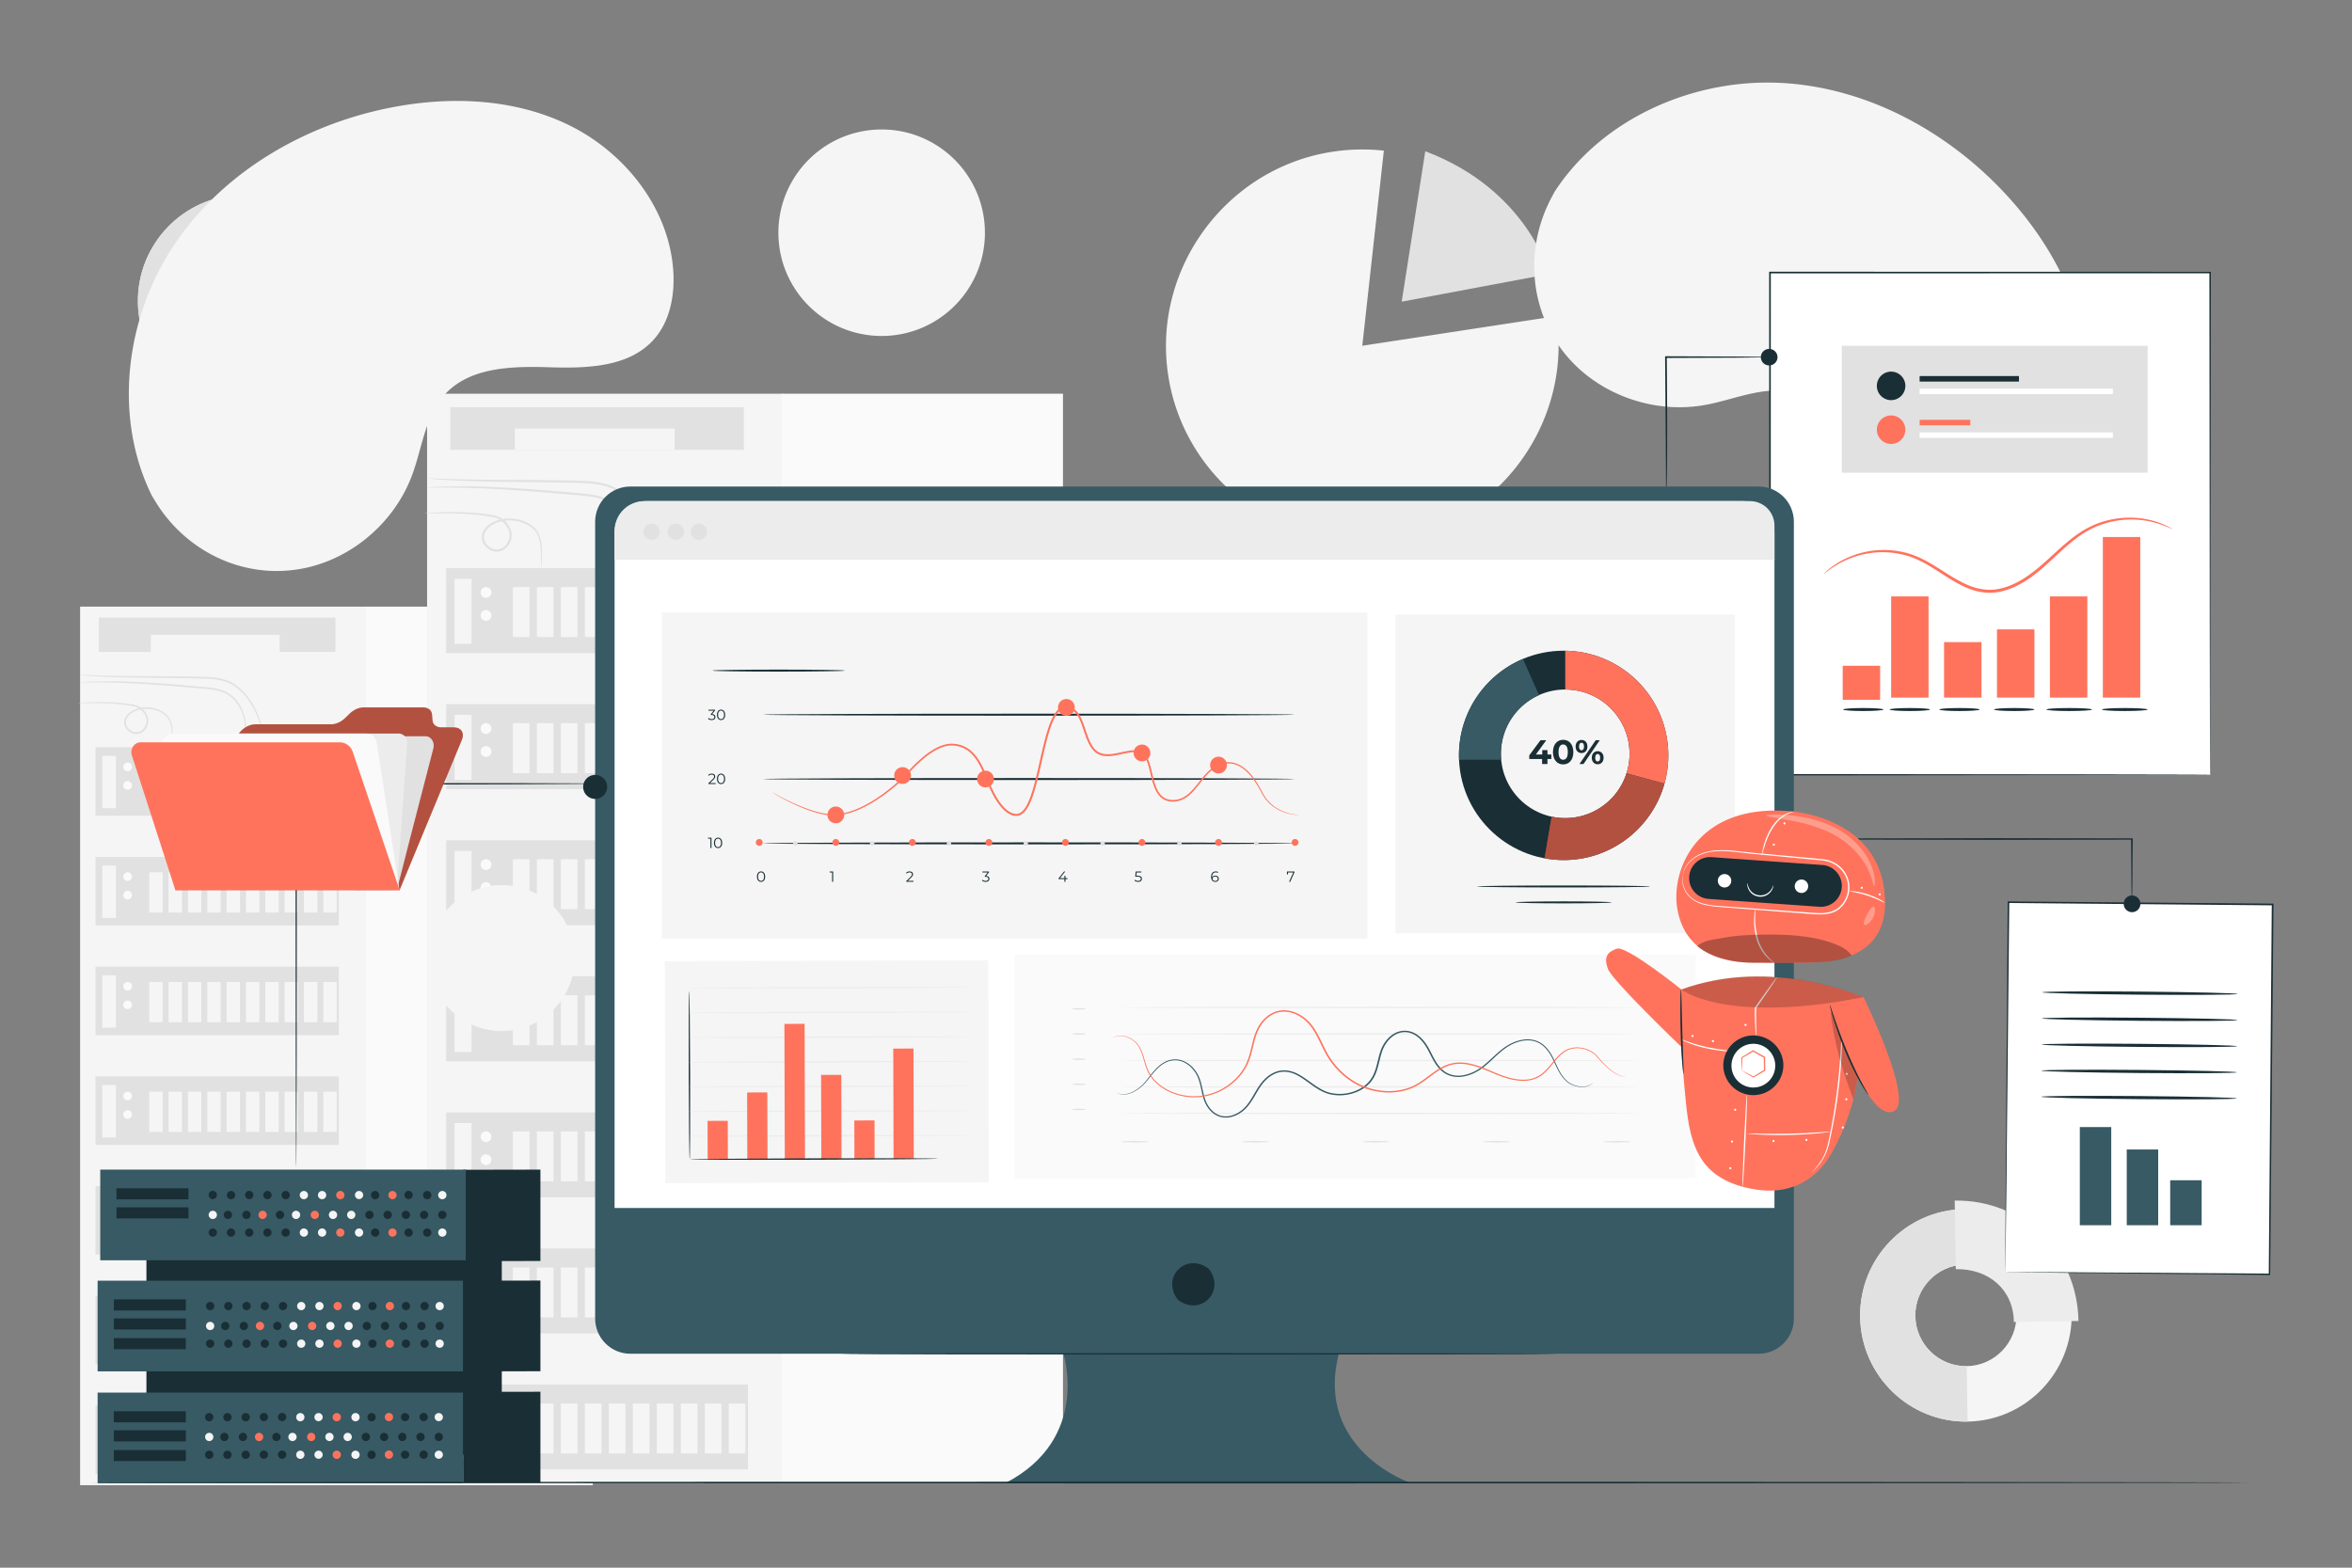<?xml version="1.0" encoding="UTF-8"?>
<svg xmlns="http://www.w3.org/2000/svg" width="540" height="360">
  <rect width="100%" height="100%" fill="#808080" stroke="none"/>
  <defs>
    <clipPath id="prefix__a">
      <path d="M0 500h750V0H0z"></path>
    </clipPath>
    <clipPath id="prefix__b">
      <path d="M0 500h750V0H0z"></path>
    </clipPath>
    <clipPath id="prefix__c">
      <path d="M0 500h750V0H0z"></path>
    </clipPath>
    <clipPath id="prefix__d">
      <path d="M0 500h750V0H0z"></path>
    </clipPath>
    <clipPath id="prefix__e">
      <path d="M490.303 257.836h36.906v-26.705h-36.906z"></path>
    </clipPath>
    <clipPath id="prefix__f">
      <path d="M0 500h750V0H0z"></path>
    </clipPath>
    <clipPath id="prefix__g">
      <path d="M537.294 208.2h47.518v-8.692h-47.518z"></path>
    </clipPath>
    <clipPath id="prefix__h">
      <path d="M558.591 245.138h33.364v-21.91h-33.364z"></path>
    </clipPath>
    <clipPath id="prefix__i">
      <path d="M588.54 216.753h3.461v-5.627h-3.461z"></path>
    </clipPath>
    <clipPath id="prefix__j">
      <path d="M532.423 195.347h56.085v-9.632h-56.085z"></path>
    </clipPath>
    <clipPath id="prefix__k">
      <path d="M578.375 184.238h8.358v-26.743h-8.358z"></path>
    </clipPath>
    <clipPath id="prefix__l">
      <path d="M0 500h750V0H0z"></path>
    </clipPath>
    <clipPath id="prefix__m">
      <path d="M0 500h750V0H0z"></path>
    </clipPath>
    <clipPath id="prefix__n">
      <path d="M68.924 278.117h88.488v-56.234H68.924z"></path>
    </clipPath>
    <clipPath id="prefix__o">
      <path d="M0 500h750V0H0z"></path>
    </clipPath>
  </defs>
  <path d="M84.25 341.054H18.39v-201.75h65.86z" fill="#f5f5f5"></path>
  <path d="M136.097 341.054H84.045v-201.75h52.052z" fill="#fafafa"></path>
  <path d="M77.792 171.593H21.924v15.729h55.868z" fill="#e1e1e1"></path>
  <path d="M26.612 185.608h-3.129V173.57h3.13z" fill="#f5f5f5"></path>
  <g clip-path="url(#prefix__a)" transform="matrix(.746 0 0 -.746 -11.152 369.925)">
    <path d="M55.56 259.806a1.333 1.333 0 10-2.666 0 1.333 1.333 0 002.666 0M55.56 254.104a1.333 1.333 0 10-2.666 0 1.333 1.333 0 002.666 0" fill="#fafafa"></path>
    <path d="M65.008 248.744h-4.121v12.395h4.121zM70.96 248.744h-4.121v12.395h4.121zM76.912 248.744h-4.121v12.395h4.121zM82.865 248.744h-4.121v12.395h4.121zM88.817 248.744h-4.121v12.395h4.121zM94.769 248.744h-4.121v12.395h4.121zM100.721 248.744H96.6v12.395h4.121zM106.673 248.744h-4.121v12.395h4.121zM112.626 248.744h-4.121v12.395h4.121zM118.578 248.744h-4.121v12.395h4.121z" fill="#f5f5f5"></path>
    <path d="M119.223 232.081H44.336v-21.083h74.887z" fill="#e1e1e1"></path>
    <path d="M50.62 213.295h-4.194v16.136h4.194z" fill="#f5f5f5"></path>
    <path d="M55.56 226.036a1.333 1.333 0 10-2.666.002 1.333 1.333 0 002.666-.002M55.56 220.335a1.333 1.333 0 10-2.666 0 1.333 1.333 0 002.666 0" fill="#fafafa"></path>
    <path d="M65.008 214.974h-4.121v12.395h4.121zM70.96 214.974h-4.121v12.395h4.121zM76.912 214.974h-4.121v12.395h4.121zM82.865 214.974h-4.121v12.395h4.121zM88.817 214.974h-4.121v12.395h4.121zM94.769 214.974h-4.121v12.395h4.121zM100.721 214.974H96.6v12.395h4.121zM106.673 214.974h-4.121v12.395h4.121zM112.626 214.974h-4.121v12.395h4.121zM118.578 214.974h-4.121v12.395h4.121z" fill="#f5f5f5"></path>
    <path d="M119.223 198.311H44.336v-21.083h74.887z" fill="#e1e1e1"></path>
    <path d="M50.62 179.525h-4.194v16.136h4.194z" fill="#f5f5f5"></path>
    <path d="M55.56 192.267a1.333 1.333 0 10-2.666 0 1.333 1.333 0 002.666 0M55.56 186.565a1.333 1.333 0 10-2.666.002 1.333 1.333 0 002.666-.002" fill="#fafafa"></path>
    <path d="M65.008 181.205h-4.121V193.6h4.121zM70.96 181.205h-4.121V193.6h4.121zM76.912 181.205h-4.121V193.6h4.121zM82.865 181.205h-4.121V193.6h4.121zM88.817 181.205h-4.121V193.6h4.121zM94.769 181.205h-4.121V193.6h4.121zM100.721 181.205H96.6V193.6h4.121zM106.673 181.205h-4.121V193.6h4.121zM112.626 181.205h-4.121V193.6h4.121zM118.578 181.205h-4.121V193.6h4.121z" fill="#f5f5f5"></path>
    <path d="M119.223 164.542H44.336v-21.083h74.887z" fill="#e1e1e1"></path>
    <path d="M50.62 145.756h-4.194v16.136h4.194z" fill="#f5f5f5"></path>
    <path d="M55.56 158.498a1.333 1.333 0 10-2.666 0 1.333 1.333 0 002.666 0M55.56 152.797a1.333 1.333 0 10-2.666 0 1.333 1.333 0 002.666 0" fill="#fafafa"></path>
    <path d="M65.008 147.436h-4.121v12.394h4.121zM70.96 147.436h-4.121v12.394h4.121zM76.912 147.436h-4.121v12.394h4.121zM82.865 147.436h-4.121v12.394h4.121zM88.817 147.436h-4.121v12.394h4.121zM94.769 147.436h-4.121v12.394h4.121zM100.721 147.436H96.6v12.394h4.121zM106.673 147.436h-4.121v12.394h4.121zM112.626 147.436h-4.121v12.394h4.121zM118.578 147.436h-4.121v12.394h4.121z" fill="#f5f5f5"></path>
    <path d="M119.223 130.773H44.336V109.69h74.887z" fill="#e1e1e1"></path>
    <path d="M50.62 111.987h-4.194v16.136h4.194z" fill="#f5f5f5"></path>
    <path d="M55.56 124.728a1.333 1.333 0 10-2.666 0 1.333 1.333 0 002.666 0M55.56 119.027a1.333 1.333 0 10-2.666 0 1.333 1.333 0 002.666 0" fill="#fafafa"></path>
    <path d="M65.008 113.667h-4.121v12.395h4.121zM70.96 113.667h-4.121v12.395h4.121zM76.912 113.667h-4.121v12.395h4.121zM82.865 113.667h-4.121v12.395h4.121zM88.817 113.667h-4.121v12.395h4.121zM94.769 113.667h-4.121v12.395h4.121zM100.721 113.667H96.6v12.395h4.121zM106.673 113.667h-4.121v12.395h4.121zM112.626 113.667h-4.121v12.395h4.121zM118.578 113.667h-4.121v12.395h4.121z" fill="#f5f5f5"></path>
    <path d="M119.223 97.004H44.336V75.921h74.887z" fill="#e1e1e1"></path>
    <path d="M50.62 78.217h-4.194v16.136h4.194z" fill="#f5f5f5"></path>
    <path d="M55.56 90.959a1.333 1.333 0 10-2.666 0 1.333 1.333 0 002.666 0M55.56 85.257a1.333 1.333 0 10-2.666.001 1.333 1.333 0 002.666 0" fill="#fafafa"></path>
    <path d="M65.008 79.897h-4.121v12.395h4.121zM70.96 79.897h-4.121v12.395h4.121zM76.912 79.897h-4.121v12.395h4.121zM82.865 79.897h-4.121v12.395h4.121zM88.817 79.897h-4.121v12.395h4.121zM94.769 79.897h-4.121v12.395h4.121zM100.721 79.897H96.6v12.395h4.121zM106.673 79.897h-4.121v12.395h4.121zM112.626 79.897h-4.121v12.395h4.121zM118.578 79.897h-4.121v12.395h4.121z" fill="#f5f5f5"></path>
    <path d="M119.223 63.234H44.336V42.151h74.887z" fill="#e1e1e1"></path>
    <path d="M50.62 44.448h-4.194v16.136h4.194z" fill="#f5f5f5"></path>
    <path d="M55.56 57.19a1.333 1.333 0 10-2.666 0 1.333 1.333 0 002.666 0M55.56 51.488a1.333 1.333 0 10-2.666 0 1.333 1.333 0 002.666 0" fill="#fafafa"></path>
    <path d="M65.008 46.128h-4.121v12.395h4.121zM70.96 46.128h-4.121v12.395h4.121zM76.912 46.128h-4.121v12.395h4.121zM82.865 46.128h-4.121v12.395h4.121zM88.817 46.128h-4.121v12.395h4.121zM94.769 46.128h-4.121v12.395h4.121zM100.721 46.128H96.6v12.395h4.121zM106.673 46.128h-4.121v12.395h4.121zM112.626 46.128h-4.121v12.395h4.121zM118.578 46.128h-4.121v12.395h4.121z" fill="#f5f5f5"></path>
    <path d="M90.649 265.85c-.018 0-.05.223-.082.65a43.03 43.03 0 00-.081 1.874c-.023.813-.04 1.807-.095 2.957-.07 1.145-.146 2.465-.516 3.842-.396 1.372-1.022 2.844-2 4.208-.967 1.366-2.347 2.588-4.095 3.29-1.74.723-3.74.993-5.812 1.178l-6.45.558c-8.84.767-16.853 1.26-22.662 1.371-2.905.065-5.255.05-6.881.045l-1.871-.016c-.43.002-.654.012-.655.031-.001.018.223.045.65.078l1.87.118a141.4 141.4 0 006.892.128c5.823-.013 13.859-.447 22.704-1.214l6.452-.57c2.083-.195 4.137-.476 5.956-1.247 1.83-.748 3.285-2.06 4.269-3.49 1-1.432 1.618-2.946 2.003-4.368.36-1.443.407-2.774.449-3.93.028-1.159.013-2.155.004-2.968l-.022-1.87c-.003-.428-.007-.654-.027-.655" fill="#e1e1e1"></path>
    <path d="M67.93 265.85c-.018 0-.035.211-.05.615l-.025 1.762c-.007.764-.008 1.7-.093 2.774-.102 1.064-.271 2.308-.922 3.464-.65 1.15-1.927 2.006-3.374 2.591a9.289 9.289 0 01-4.92.498 8.35 8.35 0 01-2.536-.863c-.792-.44-1.535-1.052-1.966-1.86a2.643 2.643 0 01.008-2.616 3.505 3.505 0 012.223-1.672c.937-.229 1.922.098 2.6.752a3.858 3.858 0 011.17 2.481c.09.925-.25 1.797-.78 2.54a5.57 5.57 0 01-1.968 1.741c-.755.423-1.612.493-2.467.636a62.983 62.983 0 01-6.907.667c-2.726.11-4.94.07-6.47.073l-1.762.008c-.403.008-.614.02-.615.04 0 .018.21.041.613.07l1.76.093c1.528.062 3.743.16 6.486.1a59.278 59.278 0 006.965-.579c.427-.067.85-.12 1.3-.203a5.028 5.028 0 001.325-.46 6.035 6.035 0 002.165-1.888c.574-.784.988-1.82.885-2.879a4.388 4.388 0 00-1.33-2.832c-.773-.76-1.978-1.165-3.09-.888a4.035 4.035 0 00-2.576 1.94c-.56.952-.537 2.211-.004 3.125.507.937 1.332 1.595 2.186 2.065a8.77 8.77 0 002.703.901 9.688 9.688 0 005.168-.572c1.503-.627 2.846-1.55 3.542-2.819.677-1.26.813-2.548.89-3.632.058-1.095.027-2.033.002-2.798l-.076-1.76c-.02-.404-.04-.615-.06-.615M96.761 265.85c-.019-.002-.073.238-.158.697a60.559 60.559 0 01-.4 2c-.38 1.725-.979 4.231-2.214 7.136-1.224 2.884-3.172 6.232-6.514 8.734-1.627 1.271-3.727 1.967-5.96 2.267-2.233.324-4.6.308-7.019.376-9.676.183-18.449.148-24.795.401-3.173.113-5.738.265-7.508.394l-2.037.175c-.466.047-.709.081-.708.1.001.018.248.021.715.01l2.041-.075c1.773-.064 4.337-.157 7.508-.22 6.341-.155 15.105-.059 24.796-.243 2.416-.068 4.793-.054 7.083-.392 2.275-.31 4.495-1.054 6.185-2.394 1.675-1.31 3.08-2.793 4.125-4.367 1.058-1.562 1.837-3.14 2.442-4.617 1.204-2.96 1.748-5.498 2.067-7.244.156-.876.252-1.559.301-2.025.051-.465.07-.71.05-.713M118.193 295.196H45.366v10.572h72.827z" fill="#e1e1e1"></path>
    <path d="M101.033 295.196h-39.65v5.286h39.65zM255.893 39.248H146.392v335.434h109.501z" fill="#f5f5f5"></path>
    <path d="M342.095 39.248h-86.542v335.434h86.542z" fill="#fafafa"></path>
    <path d="M245.157 320.998h-92.888v-26.151h92.888z" fill="#e1e1e1"></path>
    <path d="M160.064 297.695h-5.202v20.015h5.202z" fill="#f5f5f5"></path>
    <path d="M166.191 313.5a1.653 1.653 0 10-3.306 0 1.653 1.653 0 003.306 0M166.191 306.428a1.653 1.653 0 10-3.306 0 1.653 1.653 0 003.306 0" fill="#fafafa"></path>
    <path d="M177.91 299.779h-5.111v15.374h5.111zM185.293 299.779h-5.111v15.374h5.111zM192.676 299.779h-5.111v15.374h5.111zM200.059 299.779h-5.111v15.374h5.111zM207.442 299.779h-5.111v15.374h5.111zM214.825 299.779h-5.111v15.374h5.111zM222.208 299.779h-5.111v15.374h5.111zM229.59 299.779h-5.111v15.374h5.111zM236.974 299.779h-5.111v15.374h5.111zM244.357 299.779h-5.111v15.374h5.111z" fill="#f5f5f5"></path>
    <path d="M245.157 279.111h-92.888v-26.15h92.888z" fill="#e1e1e1"></path>
    <path d="M160.064 255.809h-5.202v20.014h5.202z" fill="#f5f5f5"></path>
    <path d="M166.191 271.613a1.653 1.653 0 10-3.306 0 1.653 1.653 0 003.306 0M166.191 264.542a1.653 1.653 0 10-3.306 0 1.653 1.653 0 003.306 0" fill="#fafafa"></path>
    <path d="M177.91 257.893h-5.111v15.374h5.111zM185.293 257.893h-5.111v15.374h5.111zM192.676 257.893h-5.111v15.374h5.111zM200.059 257.893h-5.111v15.374h5.111zM207.442 257.893h-5.111v15.374h5.111zM214.825 257.893h-5.111v15.374h5.111zM222.208 257.893h-5.111v15.374h5.111zM229.59 257.893h-5.111v15.374h5.111zM236.974 257.893h-5.111v15.374h5.111zM244.357 257.893h-5.111v15.374h5.111z" fill="#f5f5f5"></path>
    <path d="M245.157 237.224h-92.888v-26.15h92.888z" fill="#e1e1e1"></path>
    <path d="M160.064 213.923h-5.202v20.015h5.202z" fill="#f5f5f5"></path>
    <path d="M166.191 229.727a1.653 1.653 0 10-3.306 0 1.653 1.653 0 003.306 0M166.191 222.655a1.653 1.653 0 10-3.306 0 1.653 1.653 0 003.306 0" fill="#fafafa"></path>
    <path d="M177.91 216.007h-5.111v15.374h5.111zM185.293 216.007h-5.111v15.374h5.111zM192.676 216.007h-5.111v15.374h5.111zM200.059 216.007h-5.111v15.374h5.111zM207.442 216.007h-5.111v15.374h5.111zM214.825 216.007h-5.111v15.374h5.111zM222.208 216.007h-5.111v15.374h5.111zM229.59 216.007h-5.111v15.374h5.111zM236.974 216.007h-5.111v15.374h5.111zM244.357 216.007h-5.111v15.374h5.111z" fill="#f5f5f5"></path>
    <path d="M245.157 195.339h-92.888v-26.151h92.888z" fill="#e1e1e1"></path>
    <path d="M160.064 172.037h-5.202v20.014h5.202z" fill="#f5f5f5"></path>
    <path d="M166.191 187.84a1.653 1.653 0 10-3.306 0 1.653 1.653 0 003.306 0M166.191 180.77a1.653 1.653 0 10-3.306-.001 1.653 1.653 0 003.306 0" fill="#fafafa"></path>
    <path d="M177.91 174.12h-5.111v15.374h5.111zM185.293 174.12h-5.111v15.374h5.111zM192.676 174.12h-5.111v15.374h5.111zM200.059 174.12h-5.111v15.374h5.111zM207.442 174.12h-5.111v15.374h5.111zM214.825 174.12h-5.111v15.374h5.111zM222.208 174.12h-5.111v15.374h5.111zM229.59 174.12h-5.111v15.374h5.111zM236.974 174.12h-5.111v15.374h5.111zM244.357 174.12h-5.111v15.374h5.111z" fill="#f5f5f5"></path>
    <path d="M245.157 153.452h-92.888v-26.15h92.888z" fill="#e1e1e1"></path>
    <path d="M160.064 130.15h-5.202v20.014h5.202z" fill="#f5f5f5"></path>
    <path d="M166.191 145.954a1.652 1.652 0 10-3.304 0 1.652 1.652 0 003.304 0M166.191 138.882a1.653 1.653 0 10-3.306 0 1.653 1.653 0 003.306 0" fill="#fafafa"></path>
    <path d="M177.91 132.233h-5.111v15.374h5.111zM185.293 132.233h-5.111v15.374h5.111zM192.676 132.233h-5.111v15.374h5.111zM200.059 132.233h-5.111v15.374h5.111zM207.442 132.233h-5.111v15.374h5.111zM214.825 132.233h-5.111v15.374h5.111zM222.208 132.233h-5.111v15.374h5.111zM229.59 132.233h-5.111v15.374h5.111zM236.974 132.233h-5.111v15.374h5.111zM244.357 132.233h-5.111v15.374h5.111z" fill="#f5f5f5"></path>
    <path d="M245.157 111.565h-92.888v-26.15h92.888z" fill="#e1e1e1"></path>
    <path d="M160.064 88.263h-5.202v20.015h5.202z" fill="#f5f5f5"></path>
    <path d="M166.191 104.068a1.653 1.653 0 10-3.306 0 1.653 1.653 0 003.306 0M166.191 96.996a1.653 1.653 0 10-3.306 0 1.653 1.653 0 003.306 0" fill="#fafafa"></path>
    <path d="M177.91 90.347h-5.111v15.373h5.111zM185.293 90.347h-5.111v15.373h5.111zM192.676 90.347h-5.111v15.373h5.111zM200.059 90.347h-5.111v15.373h5.111zM207.442 90.347h-5.111v15.373h5.111zM214.825 90.347h-5.111v15.373h5.111zM222.208 90.347h-5.111v15.373h5.111zM229.59 90.347h-5.111v15.373h5.111zM236.974 90.347h-5.111v15.373h5.111zM244.357 90.347h-5.111v15.373h5.111z" fill="#f5f5f5"></path>
    <path d="M245.157 69.678h-92.888v-26.15h92.888z" fill="#e1e1e1"></path>
    <path d="M160.064 46.377h-5.202v20.015h5.202z" fill="#f5f5f5"></path>
    <path d="M166.191 62.181a1.653 1.653 0 10-3.306 0 1.653 1.653 0 003.306 0M166.191 55.11a1.654 1.654 0 10-3.307 0 1.654 1.654 0 003.307 0" fill="#fafafa"></path>
    <path d="M177.91 48.461h-5.111v15.374h5.111zM185.293 48.461h-5.111v15.374h5.111zM192.676 48.461h-5.111v15.374h5.111zM200.059 48.461h-5.111v15.374h5.111zM207.442 48.461h-5.111v15.374h5.111zM214.825 48.461h-5.111v15.374h5.111zM222.208 48.461h-5.111v15.374h5.111zM229.59 48.461h-5.111v15.374h5.111zM236.974 48.461h-5.111v15.374h5.111zM244.357 48.461h-5.111v15.374h5.111z" fill="#f5f5f5"></path>
    <path d="M209.714 320.998c-.022-.001-.061.276-.102.807-.04.53-.072 1.315-.1 2.323-.028 1.009-.048 2.242-.117 3.668-.087 1.42-.182 3.057-.641 4.766-.491 1.702-1.268 3.527-2.48 5.219-1.2 1.695-2.912 3.21-5.08 4.08-2.16.898-4.64 1.233-7.21 1.462l-7.998.692c-10.964.95-20.905 1.564-28.111 1.7-3.602.082-6.518.063-8.534.056-.95-.007-1.72-.014-2.322-.02-.531.003-.81.016-.812.039-.001.023.277.056.807.098l2.32.145c2.016.087 4.937.179 8.548.159 7.222-.016 17.19-.555 28.16-1.506l8.005-.707c2.583-.241 5.13-.59 7.387-1.546 2.27-.93 4.074-2.557 5.294-4.33 1.24-1.775 2.008-3.654 2.486-5.417.446-1.79.504-3.44.556-4.875.035-1.438.016-2.672.005-3.681l-.027-2.321c-.003-.53-.01-.81-.034-.811" fill="#e1e1e1"></path>
    <path d="M181.536 320.998c-.023 0-.044.262-.063.762-.008.573-.02 1.297-.032 2.187-.01.947-.01 2.108-.115 3.44-.127 1.319-.336 2.863-1.144 4.297-.806 1.424-2.39 2.488-4.185 3.213a11.519 11.519 0 01-6.101.618 10.345 10.345 0 01-3.147-1.071c-.982-.545-1.904-1.304-2.438-2.308a3.277 3.277 0 01.009-3.243c.568-1.012 1.599-1.81 2.758-2.074 1.162-.284 2.383.12 3.225.933a4.78 4.78 0 011.45 3.077c.113 1.147-.31 2.228-.965 3.15a6.897 6.897 0 01-2.443 2.16c-.936.525-2 .612-3.06.789a77.233 77.233 0 01-8.568.827c-3.38.136-6.126.087-8.023.09l-2.186.01c-.5.01-.763.026-.763.049-.001.024.26.052.76.087l2.183.116c1.896.077 4.643.199 8.046.124a72.851 72.851 0 008.638-.718c.53-.083 1.054-.15 1.612-.251a6.298 6.298 0 001.644-.572 7.495 7.495 0 002.686-2.341c.71-.972 1.225-2.257 1.097-3.571a5.427 5.427 0 00-1.648-3.512c-.96-.944-2.455-1.445-3.833-1.102a5.002 5.002 0 00-3.196 2.405c-.695 1.182-.666 2.744-.005 3.877.629 1.163 1.652 1.979 2.71 2.562 1.077.575 2.218.928 3.354 1.118 2.278.374 4.519.055 6.41-.711 1.864-.777 3.53-1.921 4.393-3.496.84-1.563 1.009-3.16 1.106-4.504.07-1.36.032-2.523 0-3.472-.038-.888-.07-1.612-.093-2.184-.026-.5-.05-.761-.073-.761M217.296 320.998c-.023-.003-.09.294-.196.864-.103.57-.264 1.408-.496 2.48-.473 2.14-1.215 5.25-2.746 8.853-1.518 3.576-3.935 7.729-8.08 10.833-2.019 1.576-4.623 2.44-7.393 2.812-2.77.4-5.705.382-8.706.466-12.002.227-22.883.184-30.755.498-3.935.139-7.117.328-9.313.488l-2.527.217c-.577.058-.879.1-.877.123.002.023.307.027.886.013l2.533-.092c2.198-.08 5.379-.195 9.312-.274 7.864-.192 18.736-.073 30.755-.3 2.997-.085 5.946-.068 8.787-.487 2.822-.384 5.575-1.307 7.671-2.97 2.079-1.624 3.82-3.464 5.117-5.416 1.312-1.938 2.278-3.897 3.028-5.727 1.494-3.673 2.169-6.82 2.564-8.985.194-1.086.313-1.935.374-2.512.063-.577.085-.881.062-.884M243.88 357.398h-90.333v13.113h90.333z" fill="#e1e1e1"></path>
    <path d="M222.595 357.398h-49.181v6.556h49.181zM434.212 389.445l59.73 9.127c5.007-32.767-17.835-63.85-50.603-68.856-32.767-5.007-63.85 17.835-68.856 50.603-5.007 32.766 17.836 63.849 50.603 68.856a60.448 60.448 0 0015.761.328z" fill="#f5f5f5"></path>
    <path d="M453.593 449.311l-7.252-46.3 45.45 8.534s-6.684 25.95-38.198 37.766" fill="#e1e1e1"></path>
    <path d="M105.507 403.466c-.139 8.621-7.233 15.523-15.814 15.384-8.582-.138-15.451-7.265-15.313-15.886.138-8.622 7.23-15.523 15.814-15.385 8.58.138 15.45 7.265 15.313 15.887m-48.114-.776c-.288 18.031 14.079 32.936 32.028 33.226 17.947.29 32.784-14.145 33.072-32.176.289-18.031-14.078-32.937-32.027-33.226-17.948-.29-32.785 14.144-33.073 32.176" fill="#f5f5f5"></path>
    <path d="M57.393 402.69c-.29 18.031 14.079 32.936 32.027 33.226l.273-17.066c-8.582-.139-15.451-7.265-15.314-15.887.139-8.62 7.232-15.522 15.814-15.384l.273-17.065c-17.948-.29-32.785 14.144-33.073 32.175" fill="#e1e1e1"></path>
    <path d="M86.498 438.54c20.998.34 37.749-15.958 38.086-37.053l-19.873-.32c-.161 10.086-7.836 16.436-17.876 16.274z" fill="#ececec"></path>
    <path d="M635.545 91.23c-.138 8.621-7.232 15.522-15.813 15.384-8.583-.138-15.453-7.265-15.315-15.886.139-8.622 7.232-15.523 15.815-15.385 8.58.14 15.45 7.266 15.313 15.887m-48.114-.776c-.29 18.031 14.079 32.936 32.027 33.226 17.948.29 32.786-14.144 33.074-32.176.288-18.032-14.08-32.937-32.028-33.226-17.948-.29-32.785 14.144-33.073 32.176" fill="#f5f5f5"></path>
    <path d="M587.43 90.453c-.288 18.032 14.08 32.938 32.027 33.227l.274-17.066c-8.582-.138-15.452-7.265-15.315-15.887.14-8.621 7.233-15.522 15.815-15.383l.272-17.066c-17.948-.29-32.785 14.145-33.073 32.175" fill="#e1e1e1"></path>
    <path d="M616.535 126.304c20.999.34 37.75-15.958 38.087-37.053l-19.873-.32c-.161 10.086-7.836 16.436-17.876 16.274z" fill="#ececec"></path>
  </g>
  <g clip-path="url(#prefix__b)" transform="matrix(.746 0 0 -.746 -11.152 369.925)">
    <path d="M61.714 343.256l1.007-1.66c8.49-13.99 23.839-22.423 40.023-21.4 2.08.131 4.15.413 6.195.851 14.714 3.149 27.517 14.276 32.824 28.526 3.12 8.381 3.992 18.031 9.914 24.683 7.708 8.658 20.795 8.93 32.301 8.571 11.505-.359 24.6-.053 32.271 8.639 4.805 5.443 6.332 13.185 5.944 20.475-1.025 19.3-14.475 36.558-31.578 45.136-17.104 8.577-37.242 9.346-55.961 5.573-26.224-5.287-51.162-19.804-66.15-42.225-14.99-22.422-18.784-52.969-6.79-77.169M493.409 436.868l-.915-1.712c-7.712-14.433-7.148-31.938 1.977-45.342a42.488 42.488 0 013.889-4.897c10.207-11.056 26.305-16.403 41.27-13.71 8.802 1.585 17.55 5.75 26.292 4.045 11.377-2.222 18.278-13.344 23.832-23.426 5.553-10.083 12.489-21.196 23.876-23.367 7.132-1.361 14.57 1.27 20.646 5.318 16.084 10.716 24.082 31.08 22.748 50.169-1.333 19.088-10.932 36.807-23.717 50.99-17.91 19.872-43.106 33.934-70.037 35.408-26.93 1.474-55.148-10.826-69.861-33.476M318.072 424.24c0-17.551-14.23-31.78-31.781-31.78-17.552 0-31.781 14.229-31.781 31.78 0 17.553 14.229 31.782 31.78 31.782 17.553 0 31.782-14.23 31.782-31.781M191.838 200.963c0-12.405-10.056-22.461-22.46-22.461-12.405 0-22.461 10.056-22.461 22.46 0 12.405 10.056 22.46 22.461 22.46 12.404 0 22.46-10.055 22.46-22.46" fill="#f5f5f5"></path>
  </g>
  <path d="M507.447 177.904H406.392V62.573h101.055z" fill="#fff"></path>
  <g clip-path="url(#prefix__c)" transform="matrix(.746 0 0 -.746 -11.152 369.925)">
    <path d="M695.145 257.391s-.009.252-.013.735c-.003.49-.008 1.206-.012 2.148l-.027 8.344-.058 31.543-.113 111.823.223-.223-135.443-.029h-.014l.252.252-.039-154.593-.213.213 98.25-.109 27.47-.056 7.24-.024c1.64-.008 2.497-.024 2.497-.024s-.826-.016-2.452-.023l-7.199-.025-27.422-.055-98.384-.11h-.213v.213l-.039 154.593v.252h.266c49.207-.01 95.553-.02 135.443-.03h.223v-.222l-.113-111.967c-.025-13.542-.046-24.205-.058-31.492l-.027-8.3-.012-2.124c-.005-.475-.013-.71-.013-.71" fill="#1a2e35"></path>
    <path d="M683.5 333.047c-.044-.092-1.5.751-4.354 1.655a28 28 0 01-12.493.927c-2.622-.42-5.464-1.213-8.238-2.647-2.794-1.4-5.456-3.477-8.101-5.827-2.656-2.344-5.292-5.005-8.334-7.465-3.042-2.422-6.533-4.712-10.64-5.758-2.036-.525-4.17-.66-6.21-.375-2.044.28-3.975.948-5.755 1.777-3.568 1.682-6.62 3.891-9.642 5.734-3 1.878-6.016 3.37-9.067 4.064a26.93 26.93 0 01-8.625.662 27.786 27.786 0 01-11.907-3.877c-2.554-1.56-3.76-2.735-3.827-2.653-.022.023.275.315.864.85.579.546 1.504 1.28 2.77 2.11a27.18 27.18 0 0020.904 3.656c3.15-.683 6.3-2.209 9.334-4.084 3.062-1.843 6.114-4.022 9.577-5.638 3.427-1.65 7.459-2.385 11.359-1.329 3.9.99 7.305 3.2 10.297 5.568 2.993 2.405 5.643 5.05 8.338 7.4 2.686 2.353 5.423 4.456 8.318 5.87 2.873 1.445 5.8 2.223 8.492 2.61 5.425.735 9.86-.237 12.698-1.232a22.283 22.283 0 003.199-1.377c.7-.38 1.059-.593 1.044-.62M596.972 281.138h11.516v31.146h-11.516zM645.839 281.138h11.516v31.146h-11.516z" fill="#ff735d"></path>
    <path d="M662.128 281.138h11.516v49.436h-11.516zM582.07 280.461h11.516v10.482H582.07zM613.26 281.138h11.517v17.082H613.26zM629.549 281.138h11.517v21.002h-11.517z" fill="#ff735d"></path>
    <path d="M608.952 277.468c0-.255-2.785-.463-6.221-.463-3.437 0-6.222.208-6.222.463 0 .256 2.785.462 6.222.462 3.436 0 6.22-.206 6.22-.462M594.622 277.468c0-.255-2.786-.463-6.222-.463-3.436 0-6.221.208-6.221.463 0 .256 2.785.462 6.22.462 3.437 0 6.223-.206 6.223-.462M675.913 277.468c0-.255-3.15-.463-7.033-.463-3.885 0-7.033.208-7.033.463 0 .256 3.148.462 7.033.462 3.884 0 7.033-.206 7.033-.462M658.805 277.468c0-.255-3.149-.463-7.034-.463s-7.033.208-7.033.463c0 .256 3.148.462 7.033.462 3.885 0 7.034-.206 7.034-.462M641.066 277.468c0-.256-2.787-.463-6.222-.463-3.436 0-6.221.207-6.221.463 0 .255 2.785.463 6.221.463 3.435 0 6.222-.208 6.222-.463M624.236 277.468c0-.256-2.786-.463-6.222-.463-3.436 0-6.221.207-6.221.463 0 .255 2.785.463 6.221.463s6.222-.208 6.222-.463" fill="#1a2e35"></path>
    <path d="M675.913 350.362h-94.114v39.084h94.114z" fill="#e1e1e1"></path>
    <path d="M601.351 377.094a4.388 4.388 0 10-8.776 0 4.388 4.388 0 008.776 0M636.309 378.427h-30.571v1.697h30.571z" fill="#1a2e35"></path>
    <path d="M665.208 374.57h-59.47v1.697h59.47z" fill="#fff"></path>
    <path d="M601.351 363.605a4.387 4.387 0 10-8.774 0 4.387 4.387 0 008.774 0M621.349 364.939h-15.611v1.697h15.611z" fill="#ff735d"></path>
    <path d="M665.208 361.082h-59.47v1.697h59.47zM632.114 104.32l81.298-.698.977 113.836-81.297.698z" fill="#fff"></path>
    <path d="M632.114 104.32s-.008.173-.01.525v1.579l.025 6.169.137 23.333.589 82.232.002.236.236-.001 81.289-.675h.009l.26-.002-.002-.26-1.026-113.836-.002-.211-.211.002-59.23.619-16.35.194-4.271.061c-.962.015-1.445.035-1.445.035s.515.011 1.49.011l4.312-.014c3.782-.019 9.319-.049 16.398-.087l59.099-.397-.213-.209c.26 31.786.58 71.212.929 113.836l.257-.263h-.008l-81.288.723.239.234-.822-82.075-.265-23.385-.082-6.216-.027-1.605a17.471 17.471 0 00-.02-.553" fill="#1a2e35"></path>
    <path d="M643.465 190.423c.002.262 13.465.358 30.065.216 16.608-.143 30.064-.471 30.062-.733-.003-.261-13.463-.358-30.07-.215-16.6.142-30.06.47-30.057.732M643.395 182.383c.002.263 13.465.36 30.066.217 16.607-.142 30.063-.47 30.061-.732-.002-.261-13.462-.36-30.069-.216-16.6.143-30.06.47-30.058.732M643.326 174.345c.003.262 13.466.358 30.066.216 16.607-.143 30.064-.47 30.06-.733-.001-.26-13.461-.358-30.067-.215-16.602.142-30.061.47-30.06.732M643.257 166.307c.002.262 13.465.358 30.065.216 16.608-.143 30.064-.47 30.062-.733-.003-.26-13.463-.358-30.069-.215-16.602.142-30.06.47-30.058.732M643.188 158.27c.002.261 13.465.357 30.065.215 16.608-.143 30.064-.47 30.062-.733-.002-.26-13.462-.358-30.069-.215-16.6.142-30.06.47-30.058.732" fill="#1a2e35"></path>
    <path d="M664.714 118.718h-9.675v30.219h9.675zM679.162 118.718h-9.676v23.316h9.676zM692.536 118.718h-9.676v13.846h9.676z" fill="#375a64"></path>
    <path d="M560.7 237.61c0 .009.118.018.349.026l1.025.027 3.94.049c3.474.019 8.414.047 14.497.083 12.282.019 29.168.045 47.822.076l42.734-.06h.253l-.001-.201-.11-14.57c-.03-1.699-.052-3.035-.068-3.989l-.036-1.041c-.012-.234-.025-.354-.038-.354-.013 0-.024.12-.037.354l-.036 1.041c-.016.954-.04 2.29-.067 3.989l-.111 14.57.25-.201-42.733-.059-47.822.076-14.496.082c-1.673.022-2.992.038-3.941.049l-1.025.027c-.231.008-.35.017-.35.026M559.436 385.956c0-.016-.216-.032-.628-.048l-1.808-.045-6.706-.078-22.628-.087.258.26.048-5.27c.085-10.232.1-19.494.05-26.198-.03-3.352-.074-6.065-.139-7.94a53.046 53.046 0 00-.11-2.158c-.053-.495-.089-.75-.107-.748 0 0 .04 4.142-.013 10.846l-.2 26.193-.044 5.271-.002.261h.26l22.627-.088 6.706-.078 1.808-.045c.412-.015.628-.03.628-.048" fill="#1a2e35"></path>
    <path d="M562.003 385.956a2.566 2.566 0 10-5.133 0 2.567 2.567 0 005.133 0M673.684 217.656a2.566 2.566 0 10-5.133-.001 2.566 2.566 0 005.133 0" fill="#1a2e35"></path>
  </g>
  <g clip-path="url(#prefix__d)" transform="matrix(.746 0 0 -.746 -11.152 369.925)">
    <path d="M556.2 346.112H208.954c-5.986 0-10.84-4.853-10.84-10.839V90.004c0-5.987 4.854-10.84 10.84-10.84h133.273s8.478-26.215-17.802-39.78H449.04s-29.671 10.173-22.042 39.78h129.204c5.985 0 10.838 4.853 10.838 10.839v245.27c0 5.986-4.853 10.839-10.84 10.839" fill="#375a64"></path>
    <path d="M387.214 104.959c4.724-6.75-2.67-14.144-9.422-9.421a2.375 2.375 0 00-.58.582c-4.711 6.749 2.673 14.133 9.42 9.42.223-.155.426-.357.581-.581" fill="#1a2e35"></path>
    <path d="M561.062 124.035H204.093v207.887c0 5.355 4.341 9.697 9.697 9.697h337.575c5.355 0 9.697-4.342 9.697-9.697z" fill="#fff"></path>
    <path d="M561.062 323.54H204.093v8.925a9.154 9.154 0 009.154 9.154h340.3a7.516 7.516 0 007.515-7.516z" fill="#ececec"></path>
    <path d="M217.968 332.2a2.507 2.507 0 10-5.014 0 2.507 2.507 0 005.014 0M225.444 332.2a2.507 2.507 0 10-5.015 0 2.507 2.507 0 005.014 0M232.552 332.2a2.507 2.507 0 10-5.014 0 2.507 2.507 0 005.014 0" fill="#e1e1e1"></path>
    <path d="M494.119 79.13c0-.115-49.413-.208-110.354-.208-60.962 0-110.366.093-110.366.208 0 .115 49.404.208 110.366.208 60.94 0 110.354-.093 110.354-.208" fill="#1a2e35"></path>
    <path d="M319.098 200.29l-99.547-.285.197-68.348 82.524.238 11.191.032 5.832.016z" fill="#f5f5f5"></path>
    <path d="M227.212 138.987c-.121 0-.251 11.594-.292 25.893-.041 14.304.022 25.896.143 25.896.12.001.25-11.591.292-25.894.04-14.3-.023-25.895-.143-25.895" fill="#1a2e35"></path>
    <path d="M313.58 146.368c0-.12-19.414-.273-43.358-.342-23.952-.07-43.363-.027-43.363.093s19.41.273 43.362.342c23.943.069 43.359.027 43.359-.093M313.558 153.966c0-.12-19.414-.273-43.358-.343-23.952-.067-43.363-.026-43.363.094s19.41.272 43.362.342c23.943.068 43.359.027 43.359-.093M313.536 161.564c0-.12-19.414-.273-43.357-.342-23.953-.069-43.364-.027-43.364.093s19.41.273 43.362.342c23.944.07 43.359.027 43.359-.093M313.514 169.163c0-.12-19.414-.273-43.357-.343-23.953-.07-43.364-.027-43.364.093s19.41.273 43.362.343c23.944.068 43.359.027 43.359-.093M313.492 176.76c0-.12-19.415-.273-43.358-.343-23.952-.068-43.363-.027-43.363.093 0 .121 19.41.274 43.362.343 23.943.07 43.36.027 43.36-.093M313.47 184.36c0-.12-19.414-.274-43.358-.344-23.952-.069-43.363-.027-43.363.093s19.41.273 43.362.343c23.943.068 43.36.027 43.36-.093M313.448 191.957c0-.12-19.414-.273-43.358-.343-23.952-.068-43.363-.027-43.363.093s19.41.274 43.362.343c23.943.069 43.36.027 43.36-.093" fill="#ececec"></path>
    <path d="M238.93 150.862l-6.217-.019.033-11.84 6.218.018zM284.093 150.992l-6.218-.018.034-11.84 6.218.017zM251.1 159.605l-6.216-.019.059-20.548 6.217.018zM273.872 165.016l-6.217-.018.074-25.894 6.218.017zM262.578 180.716l-6.218-.018.12-41.628 6.218.02zM296.08 173.114l-6.219-.019.098-33.927 6.218.017z" fill="#ff735d"></path>
    <path d="M303.589 139.207c0-.12-17.064-.267-38.11-.327-21.054-.061-38.116-.012-38.116.108s17.061.267 38.114.327c21.046.06 38.112.012 38.112-.108" fill="#1a2e35"></path>
    <path d="M218.645 307.338V206.964H435.767v100.374z" fill="#f5f5f5"></path>
    <path d="M233.92 238.006v-3.17h-.327v2.88h-.747v.29zM236.875 236.422c0 .847-.38 1.312-.933 1.312-.55 0-.932-.465-.932-1.312s.381-1.312.932-1.312c.553 0 .933.465.933 1.312m-2.195 0c0 1.009.53 1.61 1.262 1.61.733 0 1.268-.601 1.268-1.61 0-1.01-.535-1.611-1.268-1.611s-1.262.6-1.262 1.61M235.206 254.83v-.29h-2.224v.231l1.318 1.29c.358.353.426.566.426.783 0 .367-.259.593-.743.593-.37 0-.656-.113-.864-.353l-.23.2c.242.29.637.453 1.121.453.643 0 1.05-.326 1.05-.857 0-.302-.094-.574-.52-.99l-1.077-1.06zM237.795 256.125c0 .847-.379 1.313-.933 1.313-.55 0-.932-.466-.932-1.313 0-.846.381-1.312.932-1.312.554 0 .933.466.933 1.312m-2.195 0c0 1.01.53 1.612 1.262 1.612.733 0 1.268-.602 1.268-1.612 0-1.01-.535-1.611-1.268-1.611s-1.262.602-1.262 1.61M235.138 275.155c0-.53-.386-.937-1.15-.937-.457 0-.897.158-1.142.407l.16.259c.203-.213.57-.367.983-.367.524 0 .814.244.814.638 0 .38-.268.629-.856.629h-.226v.241l.878 1.1h-1.621v.289h2.037v-.231l-.897-1.127c.68-.036 1.02-.394 1.02-.901M237.795 275.83c0 .846-.379 1.312-.933 1.312-.55 0-.932-.466-.932-1.313 0-.846.381-1.312.932-1.312.554 0 .933.466.933 1.312m-2.195 0c0 1.01.53 1.612 1.262 1.612.733 0 1.268-.602 1.268-1.612 0-1.009-.535-1.61-1.268-1.61s-1.262.601-1.262 1.61M250.105 226.024c0 .847-.38 1.313-.933 1.313-.55 0-.932-.466-.932-1.313s.381-1.312.932-1.312c.553 0 .933.465.933 1.312m-2.195 0c0 1.01.53 1.612 1.262 1.612.733 0 1.268-.602 1.268-1.612 0-1.01-.535-1.61-1.268-1.61s-1.262.6-1.262 1.61M271.366 227.61v-3.17h-.327v2.88h-.746v.29zM296.09 224.73v-.29h-2.223v.23l1.316 1.29c.358.354.426.567.426.784 0 .367-.258.593-.742.593-.372 0-.657-.113-.865-.353l-.23.2c.243.288.638.452 1.121.452.643 0 1.051-.326 1.051-.856 0-.303-.095-.575-.52-.99l-1.078-1.06zM319.46 225.35c0-.53-.386-.937-1.15-.937-.458 0-.897.158-1.142.407l.16.258c.203-.213.57-.367.982-.367.525 0 .815.244.815.64 0 .378-.268.628-.856.628h-.226v.24l.878 1.1H317.3v.29h2.037v-.232l-.897-1.127c.68-.036 1.02-.394 1.02-.9M343.494 225.272h-.634v-.833h-.325v.833h-1.789v.235l1.68 2.102h.362l-1.62-2.047h1.376v.733h.316v-.733h.634zM366.39 225.373c0-.54-.377-.96-1.15-.96-.458 0-.893.158-1.138.407l.16.258c.203-.213.565-.366.973-.366.538 0 .824.263.824.647 0 .408-.254.66-1.06.66h-.675l.164 1.59h1.734v-.29h-1.449l-.109-1.01h.408c.955 0 1.317-.375 1.317-.936M389.736 225.377c0 .416-.307.684-.796.684-.484 0-.815-.3-.815-.693 0-.348.29-.68.838-.68.457 0 .773.268.773.689m.322.009c0-.593-.467-.973-1.082-.973-.842 0-1.3.584-1.3 1.584 0 1.078.589 1.64 1.45 1.64.285 0 .551-.051.751-.173l-.131-.262c-.163.109-.38.15-.615.15-.684 0-1.124-.44-1.124-1.3 0-.072.004-.163.014-.26.157.35.529.545.968.545.629 0 1.069-.372 1.069-.951M413.35 227.61v-.232l-1.326-2.939h-.354l1.305 2.88h-1.63v-.593h-.322v.883zM413.52 236.268c0-.17-36.68-.308-81.917-.308-45.252 0-81.925.138-81.925.308 0 .17 36.673.308 81.925.308 45.237 0 81.917-.138 81.917-.308M413.52 256.074c0-.17-36.68-.308-81.917-.308-45.252 0-81.925.138-81.925.308 0 .17 36.673.308 81.925.308 45.237 0 81.917-.138 81.917-.308M413.52 275.88c0-.17-36.68-.308-81.917-.308-45.252 0-81.925.138-81.925.308 0 .17 36.673.308 81.925.308 45.237 0 81.917-.138 81.917-.308" fill="#1a2e35"></path>
    <path d="M249.678 236.558a1.052 1.052 0 10-2.104-.001 1.052 1.052 0 002.104.001M273.235 236.558a1.052 1.052 0 10-2.105-.001 1.052 1.052 0 002.105.001M296.79 236.558a1.052 1.052 0 10-2.104-.001 1.052 1.052 0 002.105.001M320.347 236.558a1.052 1.052 0 10-2.104-.001 1.052 1.052 0 002.104.001M343.903 236.558a1.052 1.052 0 10-2.104-.001 1.052 1.052 0 002.104.001M391.016 236.558a1.052 1.052 0 10-2.105 0 1.052 1.052 0 002.105 0M367.46 236.558a1.052 1.052 0 10-2.105 0 1.052 1.052 0 002.105 0M414.573 236.558a1.053 1.053 0 10-2.106 0 1.053 1.053 0 002.106 0" fill="#ff735d"></path>
    <path d="M260.413 236.268a.691.691 0 10-1.383 0 .691.691 0 001.383 0M284.058 236.268a.69.69 0 10-1.381 0 .69.69 0 001.38 0M307.703 236.268a.69.69 0 10-1.381 0 .69.69 0 001.38 0M331.348 236.268a.69.69 0 10-1.381 0 .69.69 0 001.38 0M354.993 236.268a.69.69 0 10-1.38-.001.69.69 0 001.38.001M378.638 236.268a.691.691 0 10-1.382 0 .691.691 0 001.382 0M402.283 236.268a.691.691 0 10-1.382 0 .691.691 0 001.382 0" fill="#e1e1e1"></path>
    <path d="M274.763 245.023a2.58 2.58 0 10-5.16 0 2.58 2.58 0 005.16 0M295.315 257.152a2.58 2.58 0 10-5.162 0 2.58 2.58 0 005.162 0M320.823 256.074a2.58 2.58 0 10-5.161 0 2.58 2.58 0 005.161 0M345.727 278.12a2.58 2.58 0 10-5.162 0 2.58 2.58 0 005.162 0M368.988 264.099a2.58 2.58 0 10-5.162 0 2.58 2.58 0 005.162 0M392.545 260.366a2.58 2.58 0 10-5.162 0 2.58 2.58 0 005.162 0" fill="#ff735d"></path>
    <path d="M414.573 245.023s-.206-.023-.605.002c-.4.026-.996.077-1.761.235-1.51.311-3.834.961-6.127 2.91-1.14.965-2.183 2.303-3.01 3.916-.832 1.586-1.834 3.267-3.153 4.881-1.328 1.566-3.044 3.17-5.324 3.715-1.125.272-2.347.224-3.523-.125-1.178-.367-2.278-1.013-3.27-1.85-2.005-1.678-3.484-4.06-5.432-6.225-.976-1.074-2.11-2.12-3.537-2.75-1.422-.616-3.073-.807-4.651-.383-1.612.431-2.84 1.781-3.54 3.251-.73 1.481-1.135 3.092-1.526 4.703-.398 1.605-.72 3.27-1.405 4.773-.342.742-.82 1.438-1.507 1.807-.704.383-1.543.468-2.381.463-1.698-.089-3.407-.579-5.18-.915-.888-.158-1.794-.316-2.731-.31-.926-.004-1.903.107-2.777.54-.913.366-1.608 1.096-2.206 1.846-.533.79-.993 1.63-1.35 2.506-.747 1.744-1.244 3.572-1.92 5.328-.352.868-.723 1.737-1.246 2.495-.526.752-1.208 1.382-2.045 1.703-.215.062-.425.141-.643.194l-.68.063a2.457 2.457 0 01-1.26-.257c-.788-.4-1.386-1.17-1.886-1.97-.976-1.647-1.623-3.522-2.188-5.416-.562-1.9-1.035-3.844-1.49-5.807-.753-3.248-1.425-6.488-2.261-9.659-.421-1.584-.874-3.154-1.45-4.68-.59-1.513-1.262-3.038-2.447-4.252-.602-.582-1.426-1.036-2.325-1.03-.86 0-1.68.306-2.381.722-1.415.852-2.457 2.106-3.346 3.386-1.786 2.581-2.931 5.455-4.041 8.203-1.13 2.721-2.403 5.414-4.512 7.26-2.065 1.831-5.033 2.514-7.572 1.847-1.283-.322-2.494-.895-3.604-1.586-1.125-.67-2.165-1.455-3.146-2.276a41.944 41.944 0 01-5.252-5.282l-.011-.013-.004-.005a56.732 56.732 0 00-7.781-6.464c-2.638-1.817-5.303-3.308-7.97-4.318-2.66-.985-5.335-1.567-7.8-1.3-2.45.24-4.604.907-6.5 1.572-3.785 1.374-6.563 2.855-8.438 3.86-.934.512-1.637.922-2.104 1.207-.47.284-.696.452-.696.452s.253-.125.732-.388l2.137-1.143c1.89-.962 4.686-2.4 8.462-3.726 1.889-.642 4.034-1.283 6.434-1.497 2.395-.243 5.02.344 7.634 1.33 2.62 1.011 5.25 2.501 7.856 4.316a56.497 56.497 0 017.68 6.44l-.014-.018a42.293 42.293 0 005.303 5.374c.994.837 2.049 1.638 3.203 2.332 1.137.712 2.388 1.313 3.747 1.66 2.727.718 5.85 0 8.074-1.949 2.237-1.955 3.535-4.727 4.68-7.462 1.12-2.762 2.25-5.575 3.994-8.087.86-1.242 1.874-2.437 3.16-3.206.638-.377 1.35-.639 2.083-.636.708.001 1.36.35 1.897.863 1.054 1.075 1.728 2.553 2.297 4.03.563 1.494 1.01 3.05 1.428 4.621.829 3.148 1.5 6.386 2.254 9.641.457 1.968.932 3.923 1.5 5.844.575 1.916 1.225 3.82 2.255 5.56.536.846 1.173 1.7 2.136 2.196a3.077 3.077 0 001.558.32l.769-.074c.252-.059.498-.148.746-.224.978-.373 1.759-1.109 2.326-1.927.568-.826.948-1.729 1.31-2.62.688-1.796 1.183-3.62 1.907-5.314.715-1.669 1.636-3.362 3.253-4.05 1.575-.763 3.439-.494 5.155-.196 1.743.323 3.464.821 5.268.912.899.005 1.839-.084 2.67-.537.846-.46 1.378-1.275 1.74-2.063.724-1.609 1.033-3.28 1.428-4.884.384-1.603.782-3.185 1.472-4.594.67-1.403 1.767-2.6 3.212-2.996 1.428-.39 2.993-.223 4.308.344 1.333.581 2.426 1.572 3.384 2.62 1.922 2.11 3.42 4.508 5.504 6.237 1.03.861 2.196 1.54 3.43 1.914 1.24.362 2.545.406 3.733.11 2.413-.599 4.159-2.274 5.499-3.877 1.33-1.653 2.326-3.359 3.149-4.965.803-1.6 1.8-2.907 2.907-3.87 2.222-1.938 4.506-2.623 5.994-2.97a15.13 15.13 0 011.74-.294c.397-.045.6-.05.6-.064" fill="#ff735d"></path>
    <path d="M275.011 289.452c0-.17-9.145-.308-20.423-.308-11.283 0-20.426.138-20.426.308 0 .17 9.143.308 20.426.308 11.278 0 20.423-.138 20.423-.308" fill="#1a2e35"></path>
    <path d="M444.432 306.694v-98.139h104.426v98.139z" fill="#f5f5f5"></path>
    <path d="M496.668 244.045c-10.932 0-19.793 8.86-19.793 19.792 0 10.932 8.86 19.793 19.793 19.793 10.932 0 19.793-8.861 19.793-19.793 0-10.931-8.861-19.792-19.793-19.792m-.486 51.527c-17.795 0-32.221-14.425-32.221-32.22 0-17.795 14.426-32.221 32.22-32.221 17.796 0 32.22 14.426 32.22 32.22 0 17.796-14.424 32.22-32.22 32.22" fill="#1a2e35"></path>
    <path d="M496.675 295.56c0-3.429 0-8.052-.003-11.93 10.93-.003 19.788-8.863 19.788-19.793a19.74 19.74 0 00-.93-6l11.678-3.168a32.214 32.214 0 011.194 8.682c0 17.63-14.16 31.943-31.727 32.208" fill="#ff735d"></path>
    <path d="M476.875 263.837c0 8.06 4.82 14.99 11.732 18.077l-4.956 11.13c-11.57-4.888-19.69-16.342-19.69-29.693 0-.453.016-.903.035-1.352h12.967a19.95 19.95 0 00-.088 1.838" fill="#375a64"></path>
    <path d="M496.668 244.045c-1.437 0-2.837.157-4.187.448-.498-2.872-1.44-8.436-2.177-12.817a32.34 32.34 0 015.878-.545c14.785 0 27.236 9.963 31.027 23.539l-11.678 3.167c-2.542-7.998-10.024-13.792-18.863-13.792" fill="#ff735d"></path>
    <g clip-path="url(#prefix__e)" opacity=".3">
      <path d="M496.668 244.045c-1.437 0-2.837.157-4.187.448-.498-2.872-1.44-8.436-2.177-12.817a32.34 32.34 0 015.878-.545c14.785 0 27.236 9.963 31.027 23.539l-11.678 3.167c-2.542-7.998-10.024-13.792-18.863-13.792"></path>
    </g>
    <path d="M492.392 262.235H491.2v-1.538h-1.653v1.538h-3.943v1.14l3.452 4.645h1.778l-3.2-4.404h1.966v1.37h1.6v-1.37h1.193zM497.464 264.359c0 1.663-.586 2.354-1.434 2.354-.836 0-1.421-.691-1.421-2.354 0-1.663.585-2.354 1.42-2.354.848 0 1.434.69 1.434 2.354m-4.57 0c0 2.416 1.339 3.787 3.137 3.787 1.81 0 3.139-1.371 3.139-3.787 0-2.417-1.328-3.787-3.14-3.787-1.798 0-3.137 1.37-3.137 3.787M507.42 262.632c0 .774-.303 1.161-.763 1.161-.45 0-.763-.376-.763-1.16 0-.784.313-1.162.763-1.162.46 0 .763.388.763 1.162m-2.572 0c0 1.234.753 2.019 1.809 2.019 1.067 0 1.82-.785 1.82-2.02 0-1.234-.753-2.019-1.82-2.019-1.056 0-1.81.785-1.81 2.02m1.204 5.387h1.244l-5-7.322h-1.245zm-3.6-1.935c0 .785-.302 1.16-.763 1.16-.45 0-.763-.387-.763-1.16 0-.774.313-1.161.763-1.161.46 0 .764.376.764 1.16m-2.584 0c0 1.234.753 2.02 1.82 2.02 1.067 0 1.809-.774 1.809-2.02 0-1.245-.742-2.019-1.81-2.019-1.066 0-1.82.784-1.82 2.02M522.843 223.002c0-.17-11.938-.306-26.66-.306-14.729 0-26.663.137-26.663.306 0 .168 11.934.305 26.663.305 14.722 0 26.66-.137 26.66-.305M510.97 218.105c0-.169-6.622-.306-14.788-.306-8.169 0-14.788.137-14.788.306 0 .17 6.62.306 14.788.306 8.166 0 14.787-.137 14.787-.306" fill="#1a2e35"></path>
    <path d="M536.799 133.169H327.206v68.859h209.593z" fill="#fafafa"></path>
    <path d="M519.12 185.74c0-.122-35.618-.222-79.546-.222-43.943 0-79.555.1-79.555.222 0 .123 35.612.223 79.555.223 43.928 0 79.547-.1 79.547-.223M519.12 177.593c0-.123-35.618-.222-79.546-.222-43.943 0-79.555.098-79.555.221s35.612.222 79.555.222c43.928 0 79.547-.098 79.547-.221M519.12 169.445c0-.123-35.618-.223-79.546-.223-43.943 0-79.555.1-79.555.223 0 .122 35.612.222 79.555.222 43.928 0 79.547-.1 79.547-.222M519.12 161.298c0-.123-35.618-.223-79.546-.223-43.943 0-79.555.1-79.555.223 0 .122 35.612.222 79.555.222 43.928 0 79.547-.1 79.547-.222M519.12 153.15c0-.123-35.618-.223-79.546-.223-43.943 0-79.555.1-79.555.222 0 .123 35.612.223 79.555.223 43.928 0 79.547-.1 79.547-.223" fill="#ececec"></path>
    <path d="M505.266 162.638s-.109-.125-.347-.358c-.266-.203-.674-.519-1.337-.736-1.28-.437-3.616-.46-5.806.925-1.06.714-1.978 1.753-2.734 2.987-.762 1.236-1.366 2.661-2.082 4.154-.726 1.476-1.622 3.06-3.114 4.335a7.173 7.173 0 01-2.702 1.43 8.229 8.229 0 01-3.327.16c-2.287-.334-4.485-1.428-6.348-2.918-1.895-1.483-3.56-3.31-5.599-4.965-2.008-1.652-4.633-3.073-7.685-3.276-1.512-.083-3.1.247-4.399 1.017-1.302.77-2.283 1.882-3.065 3.062-1.582 2.368-2.383 5.121-4.439 7.281-.996 1.067-2.29 2.004-3.853 2.311-1.556.33-3.24-.06-4.523-.942-1.302-.868-2.286-2.1-2.975-3.43-.689-1.336-1.039-2.814-1.407-4.292-.365-1.479-.72-2.998-1.396-4.453-.328-.73-.77-1.422-1.285-2.082-.556-.629-1.156-1.239-1.879-1.734-1.406-1.03-3.094-1.729-4.852-2.1a13.272 13.272 0 00-5.355-.068c-1.77.31-3.344 1.126-4.727 2.022-1.397.902-2.663 1.903-3.989 2.801-1.327.878-2.725 1.707-4.298 2.03-1.557.364-3.224.143-4.603-.519-1.387-.665-2.517-1.672-3.435-2.77-.918-1.102-1.615-2.328-2.32-3.529-.703-1.203-1.409-2.405-2.299-3.496-.879-1.097-2-2.045-3.3-2.715-1.29-.669-2.82-1.054-4.308-.874-1.492.167-2.799.898-3.74 1.81-.953.917-1.615 2-2.064 3.11-.445 1.11-.702 2.237-.94 3.333-.46 2.185-.91 4.312-2.214 6.003-1.215 1.692-3.053 3.03-5.113 3.298a6.499 6.499 0 01-2.946-.318c-.906-.316-1.689-.808-2.365-1.35-2.686-2.23-3.978-4.924-5.97-6.484-1.886-1.619-3.923-2.366-5.339-2.327a5.125 5.125 0 00-1.558.24c-.329.121-.49.193-.49.193.013.056.661-.35 2.046-.343 1.382-.01 3.36.744 5.201 2.36 1.941 1.548 3.19 4.238 5.914 6.541.69.561 1.496 1.077 2.445 1.415a6.835 6.835 0 003.11.352c2.193-.277 4.11-1.672 5.371-3.408a9.981 9.981 0 001.485-2.896c.34-1.039.567-2.12.81-3.212.244-1.092.503-2.203.94-3.28.438-1.07 1.083-2.112 1.99-2.98.9-.862 2.113-1.53 3.485-1.68 1.368-.162 2.792.193 4.02.833a9.831 9.831 0 013.153 2.61c.862 1.062 1.555 2.245 2.254 3.45.704 1.201 1.404 2.443 2.353 3.587.945 1.134 2.114 2.188 3.59 2.9 1.466.71 3.287.954 4.956.562 1.69-.348 3.136-1.213 4.487-2.103 1.347-.91 2.612-1.909 3.982-2.79 1.367-.882 2.854-1.65 4.54-1.946a12.693 12.693 0 015.12.068c1.684.356 3.303 1.027 4.645 2.011.692.472 1.261 1.054 1.79 1.651.485.624.911 1.284 1.228 1.99.653 1.403 1.006 2.897 1.371 4.38.372 1.48.721 2.978 1.444 4.378.72 1.383 1.74 2.668 3.131 3.597 1.368.942 3.24 1.38 4.94 1.015 1.717-.342 3.09-1.354 4.122-2.464 2.13-2.258 2.93-5.047 4.468-7.343.76-1.153 1.698-2.21 2.914-2.934 1.216-.722 2.684-1.032 4.115-.959 2.892.185 5.45 1.54 7.421 3.155 2.014 1.622 3.692 3.448 5.624 4.95 1.91 1.513 4.173 2.636 6.554 2.972a8.625 8.625 0 003.49-.184 7.52 7.52 0 002.826-1.512c1.538-1.332 2.43-2.948 3.15-4.442.708-1.505 1.294-2.925 2.034-4.15.732-1.222 1.622-2.248 2.64-2.949 2.107-1.367 4.39-1.379 5.648-.978 1.3.432 1.687 1.055 1.72 1.01" fill="#375a64"></path>
    <path d="M515.33 164.54s-.183-.02-.55-.032c-.182.006-.407.047-.677.079-.253.08-.571.132-.887.278-1.323.493-2.971 1.692-4.737 3.46-.442.444-.894.922-1.355 1.435-.473.507-.894 1.088-1.47 1.572-1.153.97-2.806 1.699-4.683 1.85a7.568 7.568 0 01-2.858-.313c-.937-.302-1.788-.84-2.547-1.49-1.531-1.307-2.683-3.048-4.19-4.697-.754-.821-1.611-1.63-2.681-2.26-1.062-.633-2.336-1.048-3.67-1.19-2.687-.273-5.455.369-8.074 1.31-2.641.952-5.164 2.262-8.004 3.1-1.408.43-2.895.724-4.416.768-1.518.022-3.06-.238-4.46-.845-2.843-1.18-5.063-3.331-7.74-5.088a16.674 16.674 0 00-4.48-2.13c-1.634-.494-3.378-.733-5.134-.77-3.517-.055-7.103.798-10.193 2.448-3.093 1.645-5.722 3.979-7.732 6.677-2.075 2.692-3.21 5.749-4.707 8.537-.758 1.39-1.616 2.74-2.736 3.884-1.127 1.136-2.495 2.093-4.033 2.7-1.53.614-3.27.817-4.86.445-1.598-.356-2.977-1.233-4.037-2.3-1.07-1.071-1.858-2.33-2.416-3.633-.557-1.312-.92-2.67-1.248-4.018-.332-1.348-.63-2.694-1.057-4.001-.415-1.307-1-2.565-1.73-3.726-1.46-2.328-3.5-4.281-5.84-5.715a18.7 18.7 0 00-7.618-2.672 18.305 18.305 0 00-7.533.756c-4.611 1.437-7.865 4.546-9.082 7.725-.627 1.584-.944 3.11-1.397 4.47-.45 1.353-.99 2.585-1.813 3.492-1.668 1.825-3.877 2.454-5.252 2.336-1.422-.116-1.97-.688-1.993-.628.002-.04.527.567 1.984.717 1.41.149 3.682-.464 5.418-2.318.863-.933 1.42-2.176 1.89-3.54.47-1.368.803-2.893 1.433-4.447 1.217-3.103 4.415-6.122 8.937-7.512 2.238-.7 4.777-1.01 7.355-.711a18.257 18.257 0 017.425 2.632c2.28 1.407 4.272 3.324 5.69 5.6 1.474 2.269 2.09 4.92 2.72 7.626.329 1.354.69 2.73 1.26 4.078.574 1.345 1.382 2.646 2.497 3.766 1.104 1.115 2.564 2.055 4.282 2.439 1.712.403 3.582.182 5.19-.464 1.623-.64 3.04-1.634 4.212-2.813 1.169-1.191 2.042-2.57 2.813-3.98 1.519-2.832 2.639-5.845 4.676-8.483 1.973-2.651 4.55-4.936 7.568-6.542 3.012-1.611 6.497-2.44 9.918-2.39 1.707.035 3.399.264 4.98.742a16.177 16.177 0 014.349 2.06c2.632 1.717 4.87 3.892 7.83 5.12 1.46.629 3.093.904 4.675.877 1.587-.05 3.118-.36 4.553-.8 2.887-.861 5.428-2.19 8.018-3.128 2.58-.94 5.286-1.565 7.864-1.311 1.28.132 2.489.523 3.506 1.123 1.025.597 1.864 1.378 2.612 2.183 1.493 1.616 2.66 3.364 4.243 4.703.786.665 1.679 1.225 2.669 1.537a7.88 7.88 0 002.99.31c1.948-.167 3.645-.931 4.828-1.946.599-.514 1.013-1.1 1.475-1.605.453-.514.896-.994 1.33-1.44 1.733-1.775 3.343-2.981 4.629-3.491 1.279-.565 2.088-.347 2.072-.406" fill="#ff735d"></path>
    <path d="M349.097 185.336c0-.123-.942-.223-2.104-.223-1.162 0-2.104.1-2.104.223 0 .122.942.222 2.104.222 1.162 0 2.104-.1 2.104-.222M349.097 177.593c0-.123-.942-.222-2.104-.222-1.162 0-2.104.098-2.104.221s.942.222 2.104.222c1.162 0 2.104-.098 2.104-.221M349.097 169.85c0-.123-.942-.223-2.104-.223-1.162 0-2.104.1-2.104.222 0 .123.942.223 2.104.223 1.162 0 2.104-.1 2.104-.223M349.097 162.107c0-.123-.942-.223-2.104-.223-1.162 0-2.104.1-2.104.223 0 .122.942.222 2.104.222 1.162 0 2.104-.1 2.104-.222M349.097 154.364c0-.123-.942-.222-2.104-.222-1.162 0-2.104.099-2.104.222 0 .122.942.222 2.104.222 1.162 0 2.104-.1 2.104-.222M368.435 144.412c0-.123-1.884-.222-4.208-.222-2.324 0-4.208.099-4.208.222 0 .122 1.884.222 4.208.222 2.324 0 4.208-.1 4.208-.222M405.532 144.412c0-.123-1.885-.222-4.208-.222-2.324 0-4.208.099-4.208.222 0 .122 1.884.222 4.208.222 2.323 0 4.208-.1 4.208-.222M442.628 144.412c0-.123-1.884-.222-4.208-.222-2.324 0-4.207.099-4.207.222 0 .122 1.883.222 4.207.222s4.208-.1 4.208-.222M479.725 144.412c0-.123-1.884-.222-4.207-.222-2.324 0-4.208.099-4.208.222 0 .122 1.884.222 4.208.222 2.323 0 4.207-.1 4.207-.222" fill="#e1e1e1"></path>
    <g>
      <path d="M516.823 144.412c0-.123-1.885-.222-4.208-.222-2.324 0-4.208.099-4.208.222 0 .122 1.884.222 4.208.222 2.323 0 4.208-.1 4.208-.222" fill="#e1e1e1"></path>
    </g>
  </g>
  <g clip-path="url(#prefix__f)" transform="matrix(.746 0 0 -.746 -11.152 369.925)">
    <path d="M565.507 246.186s26.453-1.18 29.341-24.313c2.888-23.134-19.492-22.295-25.946-22.365-2.927-.03-8.772-.014-14.287.013-11.697.058-21.03 4.444-23.32 15.916a21.511 21.511 0 00-.429 4.087c-.073 12.434 9.264 28.711 34.641 26.662" fill="#ff735d"></path>
    <path d="M540.9 219.16l33.882-2.402a6.447 6.447 0 11.912 12.86l-33.882 2.403a6.447 6.447 0 11-.912-12.86" fill="#1a2e35"></path>
    <path d="M567.324 222.784a2.068 2.068 0 114.1.569 2.068 2.068 0 01-4.1-.57M543.654 224.47a2.068 2.068 0 114.097.57 2.068 2.068 0 01-4.097-.57M557.154 232.601c.06-.015.327.944.778 2.48.444 1.535 1.192 3.616 2.47 5.685 1.247 2.08 2.919 3.577 4.322 4.303 1.399.747 2.403.89 2.382.97-.004.024-.254.006-.7-.08a8.11 8.11 0 01-1.814-.63c-1.484-.68-3.263-2.212-4.54-4.348-1.303-2.109-2.027-4.26-2.4-5.823a34.422 34.422 0 01-.41-1.86c-.083-.442-.115-.69-.088-.697M560.919 199.496c.045.058-.794.666-1.891 1.897-1.088 1.225-2.396 3.148-3.081 5.562-.622 2.43-.87 4.722-.833 6.37.019 1.657.048 2.69-.014 2.692-.03.002-.071-.253-.121-.716a34.327 34.327 0 01-.155-1.968c-.11-1.676.09-4.002.728-6.49.707-2.493 2.098-4.45 3.263-5.647a12.381 12.381 0 011.485-1.315c.38-.274.603-.406.619-.385" fill="#fff"></path>
    <g clip-path="url(#prefix__g)" opacity=".3">
      <path d="M537.294 204.752c2.752 1.905 4.852 1.835 8.354 2.498 3.503.663 7.084.83 10.634.909 8.212.183 16.69-.143 23.76-3.021 1.994-.812 3.692-1.81 4.77-3.351 0 0-3.398-1.846-10.39-2.123-6.684-.265-20.67-.111-20.67-.111s-6.256-.06-11.634 2.25c-4.423 1.899-4.824 2.949-4.824 2.949"></path>
    </g>
    <path d="M532.837 226.417s-.119-.414-.13-1.226a7.48 7.48 0 01.8-3.432c.676-1.385 2.047-2.868 4.08-3.74 2.027-.892 4.546-1.183 7.271-1.38l19.187-1.482c1.807-.137 3.657-.28 5.547-.423 1.891-.122 3.813-.353 5.81-.334 1.971.014 4.113.456 5.744 1.82 1.603 1.347 2.672 3.336 2.931 5.462.277 2.13-.325 4.314-1.558 5.994-1.227 1.69-3.03 2.886-4.97 3.42-.976.286-1.976.33-2.929.425l-2.86.263-5.54.509-10.242.935c-3.212.234-6.177.716-8.924.879a28.455 28.455 0 01-3.923-.011c-1.235-.082-2.405-.274-3.453-.602-2.11-.63-3.728-1.724-4.794-2.837-1.058-1.136-1.562-2.263-1.79-3.035-.135-.383-.172-.692-.212-.895-.036-.205-.051-.31-.044-.31.032-.007.075.42.335 1.18.25.755.77 1.85 1.826 2.95 1.065 1.074 2.665 2.129 4.745 2.726 1.035.313 2.178.49 3.406.562 1.224.086 2.524.075 3.885-.018 2.724-.18 5.692-.678 8.905-.928l10.24-.972 5.54-.522 2.86-.27c.97-.097 1.938-.143 2.862-.416 1.855-.515 3.58-1.662 4.747-3.273 1.173-1.601 1.744-3.68 1.482-5.704-.245-2.024-1.27-3.923-2.785-5.196-1.533-1.284-3.558-1.716-5.491-1.733-1.95-.023-3.882.204-5.773.322l-5.548.409-19.194 1.396c-2.725.176-5.21.447-7.2 1.3-1.996.832-3.347 2.257-4.03 3.6a7.635 7.635 0 00-.86 3.36c-.015.805.072 1.224.048 1.227M595.021 218c.026.046-.498.423-1.41.927a22.636 22.636 0 01-7.704 2.537c-1.035.137-1.68.144-1.686.093-.017-.13 2.538-.414 5.524-1.405 2.987-.975 5.213-2.265 5.276-2.151M564.266 242.718c-.205.096-.479-.091-.467-.316.012-.226.306-.38.5-.263.192.116.19.448-.005.563M561.005 236.172c-.204.096-.48-.091-.467-.316.013-.226.307-.38.499-.263.194.118.192.45-.004.564M588.083 222.89c-.205.095-.48-.092-.467-.317.013-.226.306-.38.499-.263.194.118.19.45-.004.564M593.575 220.862c-.205.095-.48-.091-.467-.316.013-.226.307-.38.499-.263.194.118.19.449-.004.564" fill="#fff"></path>
    <g clip-path="url(#prefix__h)" opacity=".3">
      <path d="M558.591 244.843c-.02-.302 2.394-.643 6.222-1.305 3.804-.684 9.103-1.732 14.24-4.424 2.535-1.355 4.736-3.036 6.483-4.809 1.742-1.78 3.057-3.623 3.926-5.297 1.773-3.353 1.954-5.82 2.304-5.78.13.01.234.63.167 1.757-.059 1.127-.384 2.754-1.156 4.64-.764 1.89-2.059 3.983-3.866 5.981-1.81 1.992-4.155 3.86-6.897 5.325-2.74 1.435-5.538 2.377-8.11 2.98a45.882 45.882 0 01-6.906 1.067c-3.952.302-6.39.128-6.407-.136" fill="#fff"></path>
    </g>
    <g clip-path="url(#prefix__i)" opacity=".3">
      <path d="M588.684 211.222c.4-.39 1.805.425 2.682 2.113.881 1.687.745 3.306.196 3.41-.564.116-1.278-1.059-2.019-2.46-.723-1.409-1.278-2.667-.859-3.063" fill="#fff"></path>
    </g>
    <path d="M552.746 224.02c-.036.012-.176-.702.26-1.735a4.092 4.092 0 011.174-1.544c.574-.473 1.359-.8 2.212-.877.854-.073 1.685.116 2.332.483a4.106 4.106 0 011.42 1.32c.608.942.594 1.668.556 1.663-.072.021-.166-.663-.792-1.496a4.135 4.135 0 00-1.363-1.153 3.885 3.885 0 00-2.117-.408c-.774.07-1.485.354-2.015.766a4.162 4.162 0 00-1.145 1.37c-.472.93-.448 1.618-.522 1.61" fill="#fff"></path>
    <path d="M532.423 191.285c-1.545-.562.22-23.344 1.408-34.95.637-6.221 1.579-12.69 5.15-17.823 3.977-5.72 11.035-8.265 17.962-9.001 9.648-1.026 17.207 3.543 21.59 11.212 4.16 7.278 7.145 15.64 8.2 23.956 1.215 9.579 2.038 15.823 1.775 24.2 0 0-28.07 12.603-56.085 2.406" fill="#ff735d"></path>
    <path d="M571.052 145.273c-.198.108-.485-.059-.487-.285-.002-.226.281-.4.481-.294.2.104.22.435.032.562M560.923 144.934c-.198.108-.484-.06-.486-.285-.002-.227.28-.4.481-.295.2.104.22.436.032.563M549.128 154.553c-.198.11-.484-.059-.486-.284-.003-.227.28-.4.48-.295.2.104.22.435.033.563M552.315 180.673c-.198.11-.484-.059-.486-.285-.003-.226.28-.399.48-.294.2.104.22.435.033.562M542.283 175.696c-.198.108-.484-.06-.486-.285-.002-.227.28-.4.48-.295.2.104.22.436.033.563M582.282 149.091c-.198.11-.484-.059-.487-.285-.002-.226.28-.399.48-.294.2.104.22.435.033.563M583.324 157.784c-.198.108-.485-.06-.487-.285-.002-.227.28-.4.48-.295.2.104.22.436.033.563M583.485 165.596c-.198.11-.484-.059-.486-.284-.003-.227.28-.4.48-.295.2.104.22.435.033.563M583.618 173.896c-.198.108-.484-.059-.486-.285-.002-.226.28-.4.48-.294.2.104.22.435.033.562M535.995 177.261c-.198.11-.484-.059-.486-.285-.003-.226.28-.399.48-.294.2.104.22.435.033.563M548.15 144.78c-.198.109-.484-.06-.487-.284-.002-.227.281-.4.481-.295.2.104.22.435.032.563M547.636 136.561c-.198.11-.484-.059-.486-.285-.002-.226.28-.399.481-.294.2.104.22.435.032.563M572.74 135.133c.01-.01.149.117.405.37.257.25.625.632 1.07 1.15.886 1.025 2.119 2.629 2.982 4.938.437 1.146.753 2.46 1.04 3.857a164.348 164.348 0 012.52 14.826c.92 7.379 1.202 14.11 1.236 18.977.009 2.435-.03 4.404-.082 5.763l-.075 1.565c-.022.358-.04.545-.054.545-.015-.001-.023-.188-.03-.547v-1.566c.002-1.36-.003-3.326-.05-5.756-.108-4.857-.436-11.57-1.354-18.931a183.13 183.13 0 00-2.444-14.804c-.273-1.406-.568-2.694-.98-3.828-.811-2.28-1.99-3.886-2.832-4.937-.423-.53-.77-.928-1.006-1.195-.237-.27-.356-.416-.345-.426M552.588 158.864c-.113.006-.502-6.322-.868-14.132-.366-7.811-.57-14.147-.458-14.152.113-.005.502 6.321.868 14.133.366 7.809.571 14.146.458 14.151M561.853 195.052c-.023.017-.208-.2-.522-.604-.315-.407-.759-1-1.3-1.74a365.64 365.64 0 01-4.756-6.67l-.073-.105c-.034-.033-.068-.063-.084-.13a2.093 2.093 0 01-.052-.179l-.015-.133c-.023-.178-.027-.346-.035-.513a34.803 34.803 0 010-1.912 98.62 98.62 0 01.277-5.385c.045-.51.081-.792.11-.792.06.002.061 1.138.033 2.97-.013.95-.026 2.031-.04 3.213a41.78 41.78 0 00.022 1.888c.008.161.015.326.037.48l.012.117a.32.32 0 01.017.066c-.004.04.092.106.125.18l.596.846a377.358 377.358 0 014.063 5.892c.511.761.92 1.38 1.193 1.814.274.433.414.68.392.696" fill="#fff"></path>
    <path d="M552.755 146.933c-.002-.028.354-.073 1-.132a70.735 70.735 0 012.741-.18c2.317-.12 5.523-.193 9.063-.116 3.541.08 6.741.297 9.05.518 1.155.11 2.087.215 2.73.304.644.086.997.148.994.176-.003.03-.362.021-1.009-.017l-2.738-.173a224.05 224.05 0 00-9.036-.397 226.44 226.44 0 00-9.044-.006c-1.094.02-2.013.038-2.743.05-.649.01-1.008.001-1.009-.027M532.277 176c-.013-.025.189-.148.567-.35.377-.201.938-.466 1.647-.754 1.413-.586 3.432-1.237 5.713-1.73a44.419 44.419 0 015.903-.866c1.524-.114 2.469-.102 2.471-.05.004.062-.934.15-2.442.339a66.979 66.979 0 00-5.845.978c-2.261.49-4.27 1.089-5.697 1.6-1.428.507-2.289.892-2.317.833" fill="#fff"></path>
    <path d="M545.338 167.344c.372-5.092 4.802-8.918 9.895-8.546 5.091.372 8.918 4.802 8.546 9.895a9.246 9.246 0 01-18.441-1.349" fill="#1a2e35"></path>
    <path d="M547.84 167.528a6.738 6.738 0 1113.436.982 6.738 6.738 0 01-13.435-.982" fill="#fff"></path>
    <path d="M551.088 166.303c.026.016.046.414.062 1.111.017.697.032 1.69.033 2.903l-.074-.133 3.465 2.021-.192-.003 3.497-1.964-.104.175v-.131l.002-.13.004-.264.008-.52.018-1.02.037-1.946.095.17c-1.267-.776-2.421-1.48-3.424-2.093l.152.002a125.153 125.153 0 01-2.57 1.35c-.621.315-.982.487-1.008.472-.025-.016.285-.219.876-.579.59-.359 1.46-.879 2.554-1.51l.075-.043.078.045 3.466 2.022.096.055-.001.114a2724.24 2724.24 0 00-.033 2.967l-.007.52-.004.263-.001.131-.001.066-.001.033v.032l-.107.177c-1.234.685-2.418 1.34-3.51 1.944l-.098.056-.094-.058-3.425-2.092-.077-.047.003-.086c.037-1.262.08-2.275.117-2.965.037-.69.069-1.06.094-1.045" fill="#ff735d"></path>
    <g clip-path="url(#prefix__j)" opacity=".2">
      <path d="M588.507 188.88s-28.098 12.784-56.085 2.405c0 0 13.088-10.73 56.085-2.405"></path>
    </g>
    <path d="M532.423 191.285s-16.888 13.587-19.857 12.569c-2.97-1.018-4.113-2.587-2.742-6.257 1.37-3.67 22.599-23.99 22.599-23.99z" fill="#ff735d"></path>
    <g>
      <path d="M533.08 165.308c-.036-.003-.097.357-.177 1.012a65.336 65.336 0 00-.263 2.778c-.186 2.35-.361 5.601-.455 9.193a234.563 234.563 0 00-.073 9.204c.016 1.177.042 2.13.072 2.788.032.658.066 1.022.1 1.022.037 0 .07-.364.103-1.02l.093-2.789c.06-2.485.139-5.668.226-9.19.115-3.519.22-6.702.3-9.186l.099-2.786c.018-.658.01-1.023-.025-1.026" fill="#1a2e35"></path>
    </g>
    <g>
      <g clip-path="url(#prefix__k)" opacity=".2">
        <path d="M578.376 184.238c.842-8.811 3.792-18.485 6.98-26.743.57 2.529 1.058 4.96 1.377 7.183-.36 2.526-2.007 5.93-3.045 8.26l-5.032 11.293"></path>
      </g>
    </g>
    <g>
      <path d="M588.507 188.88s15.45-31.548 9.496-34.937c-8.463-4.817-20.159 32.912-20.159 32.912l5.476 1.088z" fill="#ff735d"></path>
    </g>
    <g>
      <path d="M589.962 158.864c-.03-.02-.284.319-.72.951a40.478 40.478 0 00-1.713 2.76c-1.38 2.373-3.07 5.77-4.675 9.634a114.472 114.472 0 00-3.638 10.07 67.457 67.457 0 00-.891 3.119c-.187.743-.274 1.158-.24 1.169.035.01.188-.387.435-1.11l1.046-3.064a174.779 174.779 0 013.768-9.984c1.599-3.847 3.229-7.25 4.518-9.655a83.578 83.578 0 011.562-2.831c.38-.663.578-1.038.548-1.059" fill="#1a2e35"></path>
    </g>
  </g>
  <path d="M115.21 334.043H33.621v-56.794h81.587z" fill="#1a2e35"></path>
  <path d="M106.338 314.918H22.411v-20.822h83.927z" fill="#375a64"></path>
  <path d="M42.663 300.927H26.14v-2.542h16.524zM42.663 305.301H26.14v-2.542h16.524zM42.663 309.825H26.14v-2.542h16.524z" fill="#1a2e35"></path>
  <g clip-path="url(#prefix__l)" transform="matrix(.746 0 0 -.746 -11.152 369.925)">
    <path d="M80.894 93.837a1.27 1.27 0 10-2.542 0 1.27 1.27 0 002.542 0M86.502 93.837a1.27 1.27 0 10-2.542 0 1.27 1.27 0 002.542 0M92.109 93.837a1.27 1.27 0 10-2.542 0 1.27 1.27 0 002.542 0M97.716 93.837a1.27 1.27 0 10-2.542 0 1.27 1.27 0 002.542 0M141.168 93.837a1.27 1.27 0 10-2.542 0 1.27 1.27 0 002.542 0M146.886 93.837a1.27 1.27 0 10-2.542 0 1.27 1.27 0 002.542 0M103.323 93.837a1.27 1.27 0 10-2.541 0 1.27 1.27 0 002.541 0M130.861 93.837a1.27 1.27 0 10-2.542 0 1.27 1.27 0 002.542 0" fill="#1a2e35"></path>
    <path d="M108.93 93.837a1.27 1.27 0 10-2.541 0 1.27 1.27 0 002.542 0M114.538 93.837a1.27 1.27 0 10-2.542 0 1.27 1.27 0 002.542 0M125.915 93.837a1.27 1.27 0 10-2.542 0 1.27 1.27 0 002.542 0M151.538 93.837a1.27 1.27 0 10-2.542 0 1.27 1.27 0 002.542 0" fill="#f5f5f5"></path>
    <path d="M120.145 93.837a1.27 1.27 0 10-2.542 0 1.27 1.27 0 002.542 0M136.2 93.837a1.27 1.27 0 10-2.542 0 1.27 1.27 0 002.542 0" fill="#ff735d"></path>
    <path d="M148.997 87.712a1.27 1.27 0 102.542 0 1.27 1.27 0 00-2.542 0M143.39 87.712a1.27 1.27 0 102.542 0 1.27 1.27 0 00-2.542 0M137.782 87.712a1.27 1.27 0 102.542 0 1.27 1.27 0 00-2.542 0M132.175 87.712a1.27 1.27 0 102.542 0 1.27 1.27 0 00-2.542 0M88.723 87.712a1.27 1.27 0 102.542 0 1.27 1.27 0 00-2.542 0M83.005 87.712a1.27 1.27 0 102.542 0 1.27 1.27 0 00-2.542 0M126.567 87.712a1.27 1.27 0 102.542 0 1.27 1.27 0 00-2.542 0M99.03 87.712a1.27 1.27 0 102.542 0 1.27 1.27 0 00-2.542 0" fill="#1a2e35"></path>
    <path d="M120.96 87.712a1.27 1.27 0 102.542 0 1.27 1.27 0 00-2.541 0M115.353 87.712a1.27 1.27 0 102.542 0 1.27 1.27 0 00-2.542 0M103.977 87.712a1.27 1.27 0 102.542 0 1.27 1.27 0 00-2.542 0M78.353 87.712a1.27 1.27 0 102.54.001 1.27 1.27 0 00-2.54-.001" fill="#f5f5f5"></path>
    <path d="M109.746 87.712a1.27 1.27 0 102.542 0 1.27 1.27 0 00-2.542 0M93.691 87.712a1.27 1.27 0 102.542 0 1.27 1.27 0 00-2.542 0" fill="#ff735d"></path>
    <path d="M80.894 82.264a1.27 1.27 0 10-2.542 0 1.27 1.27 0 002.542 0M86.502 82.264a1.27 1.27 0 10-2.542 0 1.27 1.27 0 002.542 0M92.109 82.264a1.27 1.27 0 10-2.542 0 1.27 1.27 0 002.542 0M97.716 82.264a1.27 1.27 0 10-2.542 0 1.27 1.27 0 002.542 0M141.168 82.264a1.27 1.27 0 10-2.542 0 1.27 1.27 0 002.542 0M146.886 82.264a1.27 1.27 0 10-2.542 0 1.27 1.27 0 002.542 0M103.323 82.264a1.27 1.27 0 10-2.541 0 1.27 1.27 0 002.541 0M130.861 82.264a1.27 1.27 0 10-2.542 0 1.27 1.27 0 002.542 0" fill="#1a2e35"></path>
    <path d="M108.93 82.264a1.27 1.27 0 10-2.541 0 1.27 1.27 0 002.542 0M114.538 82.264a1.27 1.27 0 10-2.542 0 1.27 1.27 0 002.542 0M125.915 82.264a1.27 1.27 0 10-2.542 0 1.27 1.27 0 002.542 0M151.538 82.264a1.27 1.27 0 10-2.542 0 1.27 1.27 0 002.542 0" fill="#f5f5f5"></path>
    <path d="M120.145 82.264a1.27 1.27 0 10-2.542 0 1.27 1.27 0 002.542 0M136.2 82.264a1.27 1.27 0 10-2.542 0 1.27 1.27 0 002.542 0" fill="#ff735d"></path>
    <path d="M157.487 39.291H44.989v27.91h112.498z" fill="#375a64"></path>
    <path d="M80.616 59.67a1.272 1.272 0 10-2.543.002 1.272 1.272 0 002.543-.001M86.223 59.67a1.272 1.272 0 10-2.543.002 1.272 1.272 0 002.543-.001M91.83 59.67a1.272 1.272 0 10-2.543.002 1.272 1.272 0 002.543-.001M97.438 59.67a1.272 1.272 0 10-2.544.002 1.272 1.272 0 002.544-.001M140.89 59.67a1.272 1.272 0 10-2.544.002 1.272 1.272 0 002.543-.001M146.607 59.67a1.27 1.27 0 10-2.542 0 1.27 1.27 0 002.542 0M103.045 59.67a1.27 1.27 0 10-2.542 0 1.27 1.27 0 002.542 0M130.582 59.67a1.272 1.272 0 10-2.543.002 1.272 1.272 0 002.543-.001" fill="#1a2e35"></path>
    <path d="M108.652 59.67a1.272 1.272 0 10-2.543.002 1.272 1.272 0 002.543-.001M114.26 59.67a1.272 1.272 0 10-2.544.002 1.272 1.272 0 002.543-.001M125.636 59.67a1.272 1.272 0 10-2.543.002 1.272 1.272 0 002.543-.001M151.26 59.67a1.272 1.272 0 10-2.544.002 1.272 1.272 0 002.543-.001" fill="#f5f5f5"></path>
    <path d="M119.867 59.67a1.272 1.272 0 10-2.543.002 1.272 1.272 0 002.543-.001M135.922 59.67a1.272 1.272 0 10-2.544.002 1.272 1.272 0 002.544-.001" fill="#ff735d"></path>
    <path d="M148.718 53.546a1.27 1.27 0 102.542 0 1.27 1.27 0 00-2.542 0M143.111 53.546a1.27 1.27 0 102.542 0 1.27 1.27 0 00-2.542 0M137.504 53.546a1.27 1.27 0 102.541 0 1.27 1.27 0 00-2.541 0M131.897 53.546a1.27 1.27 0 102.541 0 1.27 1.27 0 00-2.541 0M88.445 53.546a1.27 1.27 0 102.541 0 1.27 1.27 0 00-2.541 0M82.727 53.546a1.27 1.27 0 102.542 0 1.27 1.27 0 00-2.542 0M126.29 53.546a1.27 1.27 0 102.541 0 1.27 1.27 0 00-2.542 0M98.752 53.546a1.27 1.27 0 102.541 0 1.27 1.27 0 00-2.541 0" fill="#1a2e35"></path>
    <path d="M120.682 53.546a1.27 1.27 0 102.542 0 1.27 1.27 0 00-2.542 0M115.074 53.546a1.27 1.27 0 102.542 0 1.27 1.27 0 00-2.542 0M103.698 53.546a1.27 1.27 0 102.542 0 1.27 1.27 0 00-2.542 0M78.074 53.546a1.27 1.27 0 102.542 0 1.27 1.27 0 00-2.542 0" fill="#f5f5f5"></path>
    <path d="M109.467 53.546a1.27 1.27 0 102.542 0 1.27 1.27 0 00-2.542 0M93.413 53.546a1.27 1.27 0 102.542 0 1.27 1.27 0 00-2.542 0" fill="#ff735d"></path>
    <path d="M80.616 48.098a1.272 1.272 0 10-2.543.001 1.272 1.272 0 002.543 0M86.223 48.098a1.272 1.272 0 10-2.543.001 1.272 1.272 0 002.543 0M91.83 48.098a1.272 1.272 0 10-2.543.001 1.272 1.272 0 002.543 0M97.438 48.098a1.272 1.272 0 10-2.544.001 1.272 1.272 0 002.544 0M140.89 48.098a1.272 1.272 0 10-2.544.001 1.272 1.272 0 002.543 0M146.607 48.098a1.27 1.27 0 10-2.542 0 1.27 1.27 0 002.542 0M103.045 48.098a1.27 1.27 0 10-2.542 0 1.27 1.27 0 002.542 0M130.582 48.098a1.272 1.272 0 10-2.543.001 1.272 1.272 0 002.543 0" fill="#1a2e35"></path>
    <path d="M108.652 48.098a1.272 1.272 0 10-2.543.001 1.272 1.272 0 002.543 0M114.26 48.098a1.272 1.272 0 10-2.544.001 1.272 1.272 0 002.543 0M125.636 48.098a1.272 1.272 0 10-2.543.001 1.272 1.272 0 002.543 0M151.26 48.098a1.272 1.272 0 10-2.544.001 1.272 1.272 0 002.543 0" fill="#f5f5f5"></path>
    <path d="M119.867 48.098a1.272 1.272 0 10-2.543.001 1.272 1.272 0 002.543 0M135.922 48.098a1.272 1.272 0 10-2.544.001 1.272 1.272 0 002.544 0" fill="#ff735d"></path>
    <path d="M72.135 58.045h-22.15v3.408h22.15zM72.135 52.181h-22.15v3.407h22.15zM72.135 46.118h-22.15v3.407h22.15zM181.268 73.779l-23.78-.046v27.911l23.78.045zM181.268 39.553l-23.78-.046v27.911l23.78.045zM72.949 114.756h-22.15v3.407h22.15zM181.268 107.716l-23.78-.046v28.123l23.78.046z" fill="#1a2e35"></path>
    <path d="M158.301 107.928H45.803v27.911h112.498z" fill="#375a64"></path>
    <path d="M72.949 126.682h-22.15v3.408h22.15zM72.949 120.819h-22.15v3.407h22.15zM81.709 128.03a1.272 1.272 0 10-2.544.002 1.272 1.272 0 002.544-.001M87.316 128.03a1.272 1.272 0 10-2.543.002 1.272 1.272 0 002.543-.001M92.924 128.03a1.272 1.272 0 10-2.544.002 1.272 1.272 0 002.544-.001M98.53 128.03a1.272 1.272 0 10-2.542.002 1.272 1.272 0 002.543-.001M141.983 128.03a1.272 1.272 0 10-2.544.002 1.272 1.272 0 002.544-.001M147.7 128.03a1.272 1.272 0 10-2.543.002 1.272 1.272 0 002.543-.001M104.138 128.03a1.272 1.272 0 10-2.543.002 1.272 1.272 0 002.543-.001M131.675 128.03a1.272 1.272 0 10-2.543.002 1.272 1.272 0 002.543-.001" fill="#1a2e35"></path>
    <path d="M109.745 128.03a1.272 1.272 0 10-2.543.002 1.272 1.272 0 002.543-.001M115.353 128.03a1.272 1.272 0 10-2.543.002 1.272 1.272 0 002.543-.001M126.73 128.03a1.272 1.272 0 10-2.544.002 1.272 1.272 0 002.543-.001M152.353 128.03a1.272 1.272 0 10-2.543.002 1.272 1.272 0 002.543-.001" fill="#f5f5f5"></path>
    <path d="M120.96 128.03a1.272 1.272 0 10-2.543.002 1.272 1.272 0 002.543-.001M137.015 128.03a1.272 1.272 0 10-2.543.002 1.272 1.272 0 002.543-.001" fill="#ff735d"></path>
    <path d="M149.812 121.906a1.27 1.27 0 102.542 0 1.27 1.27 0 00-2.542 0M144.204 121.906a1.27 1.27 0 102.542 0 1.27 1.27 0 00-2.542 0M138.597 121.906a1.27 1.27 0 102.542 0 1.27 1.27 0 00-2.542 0M132.99 121.906a1.27 1.27 0 102.541 0 1.27 1.27 0 00-2.542 0M89.538 121.906a1.27 1.27 0 102.542 0 1.27 1.27 0 00-2.542 0M83.82 121.906a1.27 1.27 0 102.542 0 1.27 1.27 0 00-2.542 0M127.382 121.906a1.27 1.27 0 102.542 0 1.27 1.27 0 00-2.542 0M99.845 121.906a1.27 1.27 0 102.542 0 1.27 1.27 0 00-2.542 0" fill="#1a2e35"></path>
    <path d="M121.775 121.906a1.27 1.27 0 102.542 0 1.27 1.27 0 00-2.542 0M116.168 121.906a1.27 1.27 0 102.541 0 1.27 1.27 0 00-2.541 0M104.791 121.906a1.27 1.27 0 102.542 0 1.27 1.27 0 00-2.542 0M79.168 121.906a1.27 1.27 0 102.541 0 1.27 1.27 0 00-2.541 0" fill="#f5f5f5"></path>
    <path d="M110.56 121.906a1.27 1.27 0 102.542 0 1.27 1.27 0 00-2.542 0M94.505 121.906a1.27 1.27 0 102.542 0 1.27 1.27 0 00-2.541 0" fill="#ff735d"></path>
    <path d="M81.709 116.46a1.27 1.27 0 10-2.542 0 1.27 1.27 0 002.542 0M87.316 116.46a1.27 1.27 0 10-2.542 0 1.27 1.27 0 002.542 0M92.924 116.46a1.27 1.27 0 10-2.542 0 1.27 1.27 0 002.541 0M98.53 116.46a1.27 1.27 0 10-2.541 0 1.27 1.27 0 002.542 0M141.983 116.46a1.27 1.27 0 10-2.542 0 1.27 1.27 0 002.542 0M147.7 116.46a1.27 1.27 0 10-2.542 0 1.27 1.27 0 002.542 0M104.138 116.46a1.27 1.27 0 10-2.542 0 1.27 1.27 0 002.542 0M131.675 116.46a1.27 1.27 0 10-2.541 0 1.27 1.27 0 002.541 0" fill="#1a2e35"></path>
    <path d="M109.745 116.46a1.27 1.27 0 10-2.542 0 1.27 1.27 0 002.542 0M115.353 116.46a1.27 1.27 0 10-2.542 0 1.27 1.27 0 002.542 0M126.73 116.46a1.27 1.27 0 10-2.543 0 1.27 1.27 0 002.542 0M152.353 116.46a1.27 1.27 0 10-2.542 0 1.27 1.27 0 002.542 0" fill="#f5f5f5"></path>
    <path d="M120.96 116.46a1.27 1.27 0 10-2.542 0 1.27 1.27 0 002.542 0M137.015 116.46a1.27 1.27 0 10-2.542 0 1.27 1.27 0 002.542 0" fill="#ff735d"></path>
    <path d="M198.714 254.661s-.161-.018-.476-.027l-1.395-.028c-1.244-.012-3.051-.03-5.371-.055-4.684-.025-11.437-.06-19.788-.106l-65.57-.159.216.263v-2.964l-.064-81.287-.069-24.633-.04-6.697-.022-1.742a10.808 10.808 0 00-.023-.593s-.013.201-.021.593l-.023 1.742-.04 6.697-.069 24.633-.064 81.287v3.227h65.789l19.787-.059 5.37-.042 1.396-.024a6.22 6.22 0 00.476-.026" fill="#1a2e35"></path>
    <path d="M201.805 253.643a3.691 3.691 0 10-7.382 0 3.691 3.691 0 007.382 0" fill="#1a2e35"></path>
  </g>
  <g clip-path="url(#prefix__m)" transform="matrix(.746 0 0 -.746 -11.152 369.925)">
    <path d="M137.934 221.882l19.177 46.27c.875 2.11-.222 3.823-2.451 3.823h-3.86c-1.574 0-2.646.865-2.748 2.22l-.128 1.701c-.101 1.354-1.177 2.221-2.752 2.221h-18.334c-1.43 0-3.043-.714-4.245-1.878l-1.49-1.441c-1.2-1.164-2.813-1.878-4.24-1.878H93.512c-2.23 0-4.726-1.712-5.577-3.824l-19.011-47.213z" fill="#ff735d"></path>
    <g clip-path="url(#prefix__n)" opacity=".3">
      <path d="M137.934 221.882l19.177 46.27c.875 2.11-.222 3.823-2.451 3.823h-3.86c-1.574 0-2.646.865-2.748 2.22l-.128 1.701c-.101 1.354-1.177 2.221-2.752 2.221h-18.334c-1.43 0-3.043-.714-4.245-1.878l-1.49-1.441c-1.2-1.164-2.813-1.878-4.24-1.878H93.512c-2.23 0-4.726-1.712-5.577-3.824l-19.011-47.213z"></path>
    </g>
    <path d="M141.103 237.596l7.233 27.964c.476 1.841-.73 3.688-2.408 3.688H89.236c-1.12 0-2.106-.849-2.414-2.082l-10.528-42.09c-.462-1.849.276-2.958 1.956-2.936l57.041-.018c1.105.014 2.072.853 2.382 2.066z" fill="#e1e1e1"></path>
    <path d="M137.186 223.148l3.08 44.038a2.7 2.7 0 01-2.693 2.89h-58.74v-46.928z" fill="#ececec"></path>
    <path d="M137.843 222.14l-6.988 45.4c-.323 1.478-1.654 2.535-3.194 2.535H68.239c-2.347 0-3.928-2.359-3-4.475l12.83-41.547z" fill="#fafafa"></path>
    <g>
      <path d="M137.934 221.903l-14.411 42.52c-.601 1.771-2.207 2.955-4.008 2.955h-61.26c-1.973 0-3.365-2.02-2.735-3.972l13.404-41.524z" fill="#ff735d"></path>
    </g>
  </g>
  <g clip-path="url(#prefix__o)" transform="matrix(.746 0 0 -.746 -11.152 369.925)">
    <path d="M707.017 39.508c0-.145-148.66-.26-332-.26-183.405 0-332.035.116-332.035.26 0 .144 148.63.26 332.034.26 183.34 0 332.001-.115 332.001-.26" fill="#1a2e35"></path>
  </g>
</svg>
